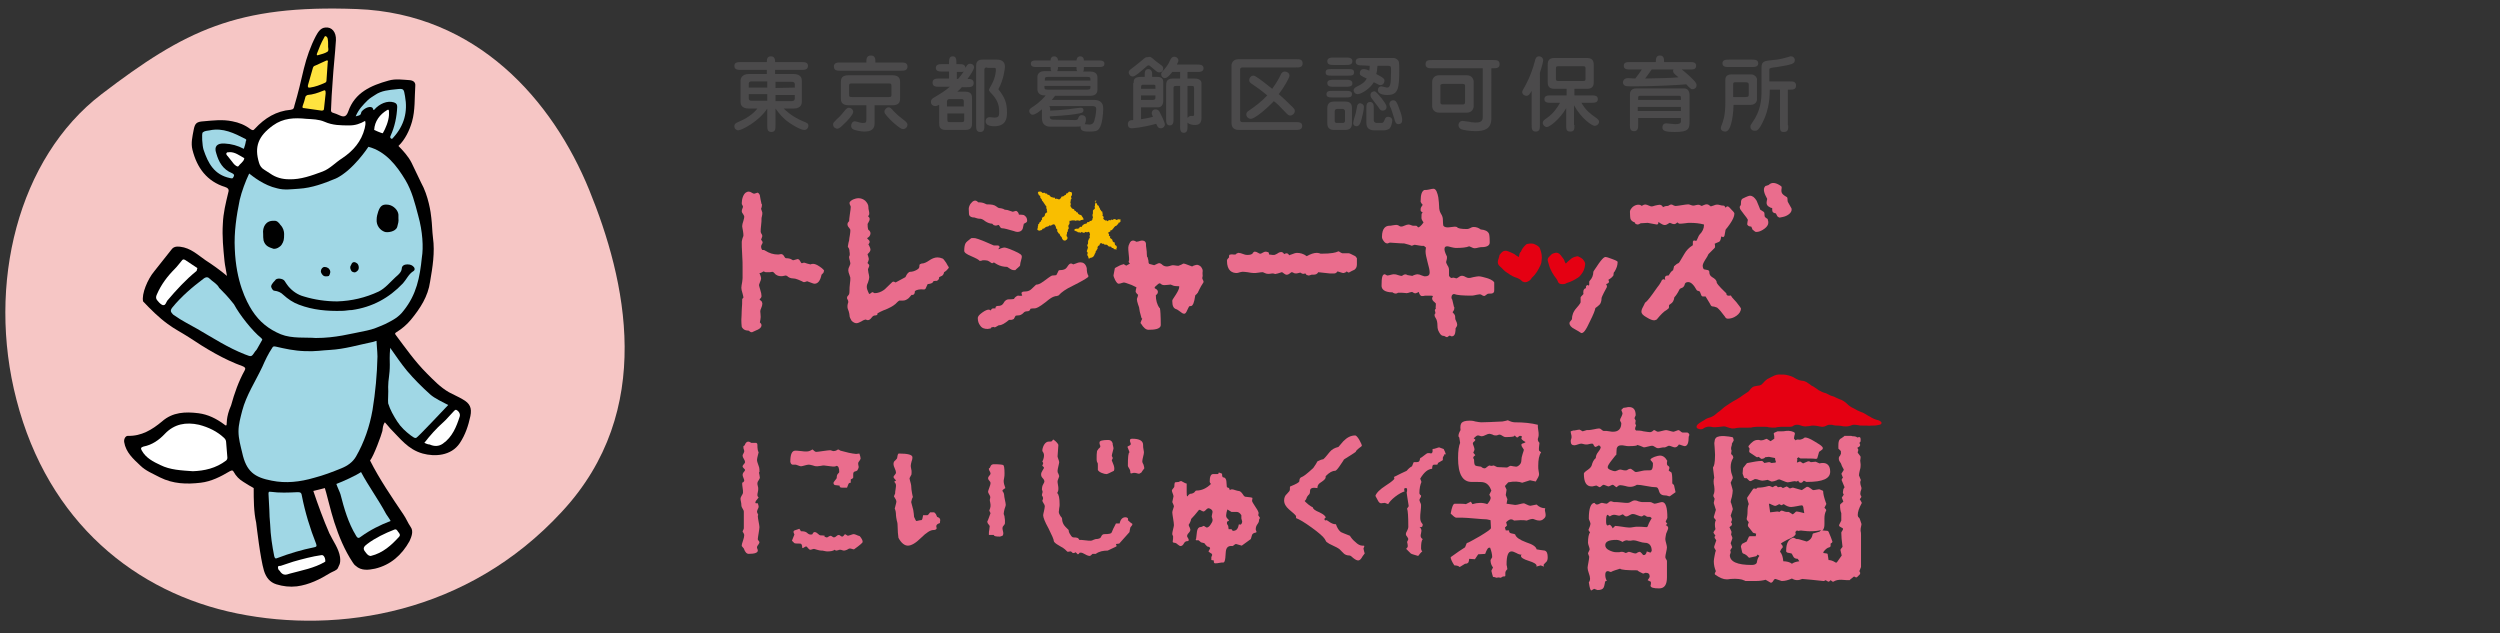 <?xml version="1.0" encoding="utf-8"?>
<!-- Generator: Adobe Illustrator 25.2.0, SVG Export Plug-In . SVG Version: 6.00 Build 0)  -->
<svg version="1.1" id="レイヤー_1" xmlns="http://www.w3.org/2000/svg" xmlns:xlink="http://www.w3.org/1999/xlink" x="0px"
	 y="0px" viewBox="0 0 608 154" width="608" height="154" style="enable-background:new 0 0 608 154;" xml:space="preserve">
<rect x="0" y="0" width="608" height="154" fill="#333333" stroke="none"/>
<style type="text/css">
	.st0{fill:#4B4A4B;}
	.st1{fill:#F6C6C5;}
	.st2{fill:#A0D7E5;}
	.st3{fill:#FFFFFF;}
	.st4{fill:#FFE33F;}
	.st5{fill:#EA6D8D;}
	.st6{fill:#F9BE00;}
	.st7{fill:#E50012;}
</style>
<g>
	<path class="st0" d="M188.6,30.5c0,0.8,0,1.6-1,1.6s-1-0.8-1-1.6v-4.1c-2,3.1-6.2,5.3-7.1,5.3c-0.3,0-0.9-0.3-0.9-1
		c0-0.6,0.4-0.8,1.1-1.1c1.7-0.7,3.4-1.8,4.5-3.2h-2.1c-1.9,0-2-1.2-2-1.6v-5.2c0-0.2,0.1-1.6,2-1.6h4.4v-1h-6.3c-0.7,0-1.6,0-1.6-1
		c0-0.9,0.9-0.9,1.6-0.9h6.3c0-0.6,0-1.4,1-1.4s1,1,1,1.2v0.2h6.4c0.7,0,1.6,0,1.6,0.9c0,1-0.9,1-1.6,1h-6.4v1h4.5
		c1.9,0,2,1.2,2,1.6v5.2c0,0.2,0,1.6-2,1.6h-2.4c0.6,0.6,2.1,2,4.7,3.1c1,0.4,1.3,0.5,1.3,1.1c0,0.4-0.3,1-1,1
		c-1.1,0-3.6-1.7-3.7-1.8c-1.5-1-2.4-2.2-3.3-3.4V30.5z M186.6,21.3v-1.5h-3.8c-0.7,0-0.7,0.4-0.7,0.7v0.8H186.6z M182.1,23v0.8
		c0,0.3,0,0.7,0.7,0.7h3.8v-1.6h-4.5V23z M193.3,21.3v-0.7c0-0.3,0-0.7-0.8-0.7h-3.9v1.5L193.3,21.3L193.3,21.3z M188.6,23v1.6h3.9
		c0.7,0,0.8-0.4,0.8-0.7v-0.8h-4.7V23z"/>
	<path class="st0" d="M203.5,29c1-0.9,1.3-1.3,2.2-2.4c0.1-0.1,0.4-0.4,0.7-0.4c0.6,0,1.1,0.5,1.1,1c0,0.7-1.6,2.4-2.3,3
		c-0.6,0.6-1.1,1.1-1.6,1.1c-0.2,0-1-0.2-1-1.1C202.6,29.9,202.9,29.6,203.5,29z M219.1,15.2c0.7,0,1.6,0,1.6,1s-0.9,1-1.6,1h-14.7
		c-0.7,0-1.6,0-1.6-1s0.9-1,1.6-1h6.3c0-0.8,0-1.7,1.1-1.7s1.1,0.9,1.1,1.7H219.1z M212.7,29.8c0,0.8,0,2.2-2.5,2.2
		c-0.8,0-2.2-0.3-2.6-0.5c-0.5-0.2-0.6-0.6-0.6-0.9c0-0.5,0.3-1.1,0.9-1.1c0.1,0,1,0.2,1.2,0.3c0.4,0.1,0.6,0.1,0.9,0.1
		c0.6,0,0.7-0.2,0.7-0.8v-3.5h-4.3c-1.8,0-1.9-1-1.9-1.7V20c0-1,0.3-1.7,1.9-1.7H217c1.8,0,1.9,1,1.9,1.7v3.9c0,1-0.3,1.7-1.9,1.7
		h-4.3V29.8z M207.1,20.3c-0.6,0-0.6,0.2-0.6,0.7v1.9c0,0.5,0,0.7,0.6,0.7h9.1c0.6,0,0.6-0.2,0.6-0.7V21c0-0.5,0-0.7-0.6-0.7H207.1z
		 M216.1,26.1c0.4,0,0.6,0.2,1.3,1c0.9,0.9,1,1,2.8,2.4c0.2,0.2,0.5,0.5,0.5,0.8c0,0.5-0.4,1.1-1.1,1.1c-0.6,0-2.2-1.4-3.2-2.4
		c-1.3-1.4-1.3-1.5-1.3-1.9S215.6,26.1,216.1,26.1z"/>
	<path class="st0" d="M234,21.1c-0.5,0.6-0.6,0.7-1.2,1.2h2c1.6,0,1.6,1,1.6,1.8v5.7c0,0.8,0,1.8-1.6,1.8H230c-1.6,0-1.6-1-1.6-1.8
		v-4.3c-0.4,0.2-0.7,0.3-1,0.3c-0.4,0-1-0.3-1-1c0-0.6,0.4-0.9,0.8-1.1c1.8-1.1,2.4-1.4,3.8-2.6h-2.6c-0.7,0-1.6,0-1.6-1
		s0.9-1,1.6-1h2.4v-1.7h-1.6c-0.7,0-1.6,0-1.6-0.9s0.9-0.9,1.6-0.9h1.6c0-1.1,0-1.9,0.9-1.9s0.9,0.8,0.9,1.9h0.6
		c0.8,0,1.5,0,1.6,0.9c0.4-0.7,0.6-1,1.1-1c0.7,0,1,0.5,1,0.8c0,0.6-0.8,1.8-1.6,2.9c0.6,0,1.5,0,1.5,1s-0.9,1-1.6,1H234V21.1z
		 M234.4,25.9v-1.1c0-0.3,0-0.7-0.5-0.7h-3c-0.6,0-0.6,0.5-0.6,0.7v1.1H234.4z M230.4,27.7v1.4c0,0.6,0.2,0.6,0.8,0.6h2.7
		c0.5,0,0.6-0.1,0.6-0.7v-1.4h-4.1V27.7z M233,19.2c0.8-0.9,1.2-1.6,1.4-1.8c-0.2,0.1-0.5,0.1-1.1,0.1h-0.6v1.7
		C232.7,19.2,233,19.2,233,19.2z M240.1,16.4c-0.7,0-0.7,0.3-0.7,0.7v13.4c0,0.8,0,1.6-1,1.6s-1-0.8-1-1.6V15.9
		c0-1.4,1.2-1.4,1.5-1.4h3.6c1.4,0,1.9,0.8,1.9,1.7c0,0.4-0.3,3.2-1.6,5.5c1.5,1.9,2.1,3.2,2.1,5.7c0,1.6-0.4,3.3-3.1,3.3
		c-0.4,0-2.1,0-2.1-1.2c0-0.6,0.4-1,1-1c0.2,0,1,0.1,1.2,0.1c1.1,0,1.1-0.6,1.1-1.5c0-1.8-0.6-3.1-2.2-4.7c-0.2-0.3-0.3-0.4-0.3-0.5
		c0-0.2,0.6-1.2,0.7-1.4c1-1.9,1-3.4,1-3.5c0-0.5-0.1-0.5-0.6-0.5h-1.5V16.4z"/>
	<path class="st0" d="M253.5,26.5c-0.7,0.6-1.7,1.4-2.4,1.4c-0.4,0-0.8-0.5-0.8-0.9s0.2-0.6,1-1.1c1.8-1.2,2.7-2.3,3-2.7H254
		c-1.5,0-1.7-1.1-1.7-1.4v-3.1c0-0.7,0.5-1.4,1.7-1.4h1.7c-0.2-0.3-0.2-0.5-0.2-1h-3.2c-0.8,0-1.6,0-1.6-0.8s0.7-0.8,1.6-0.8h3.2
		c0-0.8,0.5-1,0.9-1s0.9,0.3,0.9,1h4.5c0.1-0.8,0.5-1,0.9-1s0.9,0.2,0.9,1h3.4c0.8,0,1.6,0,1.6,0.8s-0.7,0.8-1.6,0.8h-3.4v0.3
		c0,0.3,0,0.6-0.2,0.8h1.8c1.6,0,1.7,1.1,1.7,1.4v3.1c0,0.3-0.1,1.4-1.7,1.4h-8.6c-0.2,0.2-0.5,0.7-0.8,1H266c2.3,0,2.3,1.5,2.3,2.2
		c0,1-0.2,3.8-1,4.8c-0.4,0.6-1.1,0.7-2.4,0.7c-0.8,0-2.1,0-2.1-1c0-0.1,0-0.2,0-0.3c-0.3,0.1-0.8,0.1-1,0.1h-6.5
		c-0.6,0-1.9-0.3-1.9-2v-2.3H253.5z M254.9,18.7c-0.8,0-0.8,0.2-0.8,0.9h11.1c0-0.7,0-0.9-0.8-0.9H254.9z M264.4,21.8
		c0.8,0,0.8-0.2,0.8-0.9H254c0,0.7,0,0.9,0.8,0.9H264.4z M261.4,29.2c0.5,0,0.7-0.1,0.8-0.4c0.1-0.3,0.3-0.8,0.9-0.8
		c0.5,0,1,0.3,1,1c0,0.4-0.1,0.9-0.3,1.2c0.3,0,1,0.1,1.1,0.1c0.7,0,1-0.3,1.2-0.8c0.1-0.3,0.5-1.8,0.5-2.9c0-0.4,0-0.8-1-0.8h-10.4
		c0.1,0.2,0.2,0.4,0.2,0.6v0.5c1.6-0.1,2.4-0.1,4.2-0.3c0.5-0.1,2.9-0.4,3.2-0.4c0.5,0,0.7,0.2,0.7,0.6c0,0.6-0.4,0.7-1.7,0.9
		c-0.4,0.1-2.5,0.4-6.5,0.6c0,0.3,0,0.8,0.9,0.8L261.4,29.2L261.4,29.2z M257.3,16.2v0.3c0,0.4-0.1,0.6-0.2,0.8h4.9
		c-0.2-0.2-0.2-0.5-0.2-1h-4.5V16.2z"/>
	<path class="st0" d="M275.7,20.2c0-0.8,0.1-1.5,1.8-1.5h0.9v-0.8c0-1,0.6-1.1,0.9-1.1c0.4,0,0.9,0.3,0.9,1.1v0.8h1.1
		c0.5,0,1.6,0,1.6,1.2v4.7c0,0.2-0.1,1.5-1.2,1.5h-4.2V29c1.2-0.2,2.3-0.4,2.9-0.6c-0.2-0.5-0.3-0.6-0.3-0.9c0-0.4,0.3-0.9,0.9-0.9
		c0.7,0,1,0.5,1.1,0.8c0.3,0.6,1.2,2.3,1.2,2.9c0,0.4-0.4,0.9-1,0.9c-0.7,0-0.9-0.6-1.1-1.1c-3.6,1-5.9,1.1-5.9,1.1
		c-0.4,0-1-0.1-1-1s0.7-1,1.3-1v-9H275.7z M281,14.8c0.2,0.2,1.4,1,1.6,1.2c0.1,0.1,0.3,0.3,0.3,0.6c0,0.6-0.3,1-1,1
		c-0.4,0-0.5-0.1-1.9-1.3c-0.4-0.3-0.4-0.4-0.7-0.4c-0.1,0-0.2,0-0.4,0.2c-1.5,1.3-2.8,2.5-3.4,2.5c-0.8,0-1-0.8-1-1
		c0-0.4,0.3-0.6,0.8-1c0.6-0.4,1.6-1.3,2.4-1.9c0.8-0.7,0.9-0.8,1.4-0.8C279.8,13.7,280,13.9,281,14.8z M281,21.6v-0.5
		c0-0.4,0-0.5-0.6-0.5h-2.2c-0.5,0-0.7,0-0.7,0.7v0.3H281z M277.5,23.2v1.1h2.8c0.6,0,0.7-0.2,0.7-0.6v-0.5H277.5z M285.1,17.5
		c-0.1,0.1-1.1,1.5-1.8,1.5c-0.5,0-0.9-0.4-0.9-0.9c0-0.3,0.1-0.5,0.2-0.6c0.8-0.9,1.5-1.7,1.9-2.7c0.3-0.6,0.5-1,1.1-1s1,0.5,1,0.9
		c0,0.2-0.2,0.6-0.4,1h4.9c0.7,0,1.6,0,1.6,0.9c0,0.9-0.9,0.9-1.6,0.9h-2.3v1.6h1.7c1.7,0,1.7,1,1.7,1.1v8.4c0,0.5,0,1.8-1.5,1.8
		c-0.6,0-1.5-0.1-1.9-0.6v0.9c0,0.7,0,1.6-0.9,1.6s-0.9-0.9-0.9-1.6v-9.8h-0.8c-0.7,0-0.8,0.1-0.8,0.5v7.5c0,0.7,0,1.6-0.9,1.6
		s-0.9-0.9-0.9-1.6v-8c0-0.7,0-1.8,1.6-1.8h1.8v-1.6H285.1z M288.9,28.6c0.2-0.3,0.6-0.4,0.6-0.4c0.1,0,0.5,0,0.5,0
		c0.4,0,0.4-0.1,0.4-0.5v-6.1c0-0.6,0-0.7-0.7-0.7h-0.9v7.7H288.9z"/>
	<path class="st0" d="M302.2,16.4c-0.3,0-0.6,0.1-0.6,0.5v12.3c0,0.3,0.2,0.5,0.5,0.5h13c0.7,0,1.6,0,1.6,0.9c0,1-0.9,1-1.6,1h-13.7
		c-0.5,0-1.9,0-1.9-1.7v-14c0,0,0-1.5,1.7-1.5h14c0.8,0,1.6,0,1.6,1s-0.8,1-1.6,1H302.2z M304.2,28.9c-0.6,0-1.1-0.5-1.1-1.1
		c0-0.4,0.3-0.7,0.5-0.8c1.7-1.2,3-2.1,4.6-3.8c-1.7-1.4-2.3-1.8-3.9-2.9c-0.1-0.1-0.5-0.3-0.5-0.8s0.4-1.1,1-1.1
		c0.3,0,0.5,0.1,0.9,0.4c0.8,0.5,2.2,1.6,3.7,2.8c1-1.4,1.6-2.4,2.2-3.7c0.1-0.1,0.3-0.5,0.9-0.5c0.4,0,1.1,0.3,1.1,1
		c0,0.5-1.3,2.8-2.6,4.5c1.5,1.3,2.9,2.7,3.4,3.2c0.3,0.3,0.5,0.5,0.5,0.9c0,0.6-0.6,1.1-1.1,1.1c-0.4,0-0.6-0.2-1.1-0.7
		c-1.5-1.6-2-2.1-2.9-2.8C307.8,26.7,305.1,28.9,304.2,28.9z"/>
	<path class="st0" d="M327.7,16.8c1,0,1.6,0,1.6,0.8s-0.6,0.8-1.6,0.8H324c-1,0-1.6,0-1.6-0.8s0.6-0.8,1.6-0.8H327.7z M327.2,22.1
		c0.9,0,1.6,0,1.6,0.8s-0.7,0.8-1.6,0.8h-3c-0.9,0-1.6,0-1.6-0.8s0.7-0.8,1.6-0.8H327.2z M324.4,31.6c-1.2,0-1.6-0.7-1.6-1.6v-3.7
		c0-0.9,0.4-1.6,1.6-1.6h2.8c1.2,0,1.6,0.6,1.6,1.6V30c0,0.9-0.4,1.6-1.6,1.6H324.4z M324.4,15.8c-0.7,0-1.6,0-1.6-0.9
		s0.9-0.9,1.6-0.9h2.9c0.7,0,1.6,0,1.6,0.9s-0.9,0.9-1.6,0.9H324.4z M327.3,19.4c0.7,0,1.6,0,1.6,0.9c0,0.8-0.9,0.8-1.6,0.8h-2.9
		c-0.7,0-1.6,0-1.6-0.9c0-0.8,0.9-0.8,1.6-0.8H327.3z M326.6,29.9c0.3,0,0.5-0.2,0.5-0.5v-2.3c0-0.5-0.4-0.6-0.5-0.6h-1.5
		c-0.3,0-0.5,0.3-0.5,0.6v2.3c0,0.5,0.4,0.5,0.5,0.5H326.6z M331.7,26c0,0.7-0.3,2-0.6,3.1c-0.3,1.2-0.7,1.6-1.2,1.6
		c-0.2,0-0.8-0.1-0.8-0.8c0-0.4,0.5-2,0.6-2.3s0.3-1.7,0.4-2c0.2-0.4,0.5-0.5,0.7-0.5C331.2,25.2,331.7,25.4,331.7,26z M331.3,15.9
		c-0.7,0-1.6,0-1.6-0.9s0.9-0.9,1.6-0.9h7.5c0.2,0,0.8,0,1.3,0.7c0.1,0.2,0.2,0.3,0.2,2c0,4.7-0.2,6.3-2.9,6.3c-0.3,0-2.3,0-2.3-1.2
		c0-0.5,0.3-0.9,0.9-0.9c0.2,0,1.2,0.3,1.3,0.3c0.8,0,1-0.7,1-4c0-1.1,0-1.3-0.7-1.3H335c-0.1,0.9-0.1,1.4-0.3,2c2,1,2,1.3,2,1.6
		c0,0.5-0.3,1.1-1,1.1c-0.2,0-0.4-0.1-0.6-0.2c-0.3-0.1-0.3-0.2-1-0.5c-0.9,1.6-3.1,2.9-3.9,2.9c-0.6,0-1-0.5-1-0.9
		c0-0.5,0.4-0.7,0.7-0.9c1.3-0.6,2-1.1,2.5-2c-1.5-0.7-1.7-0.8-1.7-1.3s0.3-1,0.9-1c0.5,0,1.1,0.2,1.4,0.4c0.1-0.4,0.1-0.8,0.1-1.2
		L331.3,15.9L331.3,15.9z M334.3,31.7c-1.1,0-2-0.4-2-1.8v-3.5c0-0.7,0-1.6,0.9-1.6s0.9,0.9,0.9,1.6v2.8c0,0.1,0,0.7,0.8,0.7h1.1
		c0.4,0,0.5-0.2,0.8-0.9c0.1-0.3,0.3-0.6,0.8-0.6c0,0,1,0,1,0.9c0,0.4-0.2,1.4-0.6,1.9c-0.3,0.3-1,0.5-1.4,0.5H334.3z M336,23.9
		c0.5,0.7,1.2,1.5,1.2,2.1s-0.4,0.9-0.9,0.9s-0.6-0.1-1.2-1c-0.4-0.6-1.2-1.5-1.6-2.1c-0.1-0.1-0.2-0.4-0.2-0.7c0-0.6,0.5-0.9,1-0.9
		C334.7,22.3,335.4,23.2,336,23.9z M340.1,30.2c-0.6,0-0.8-0.5-1-1.3c-0.1-0.4-0.6-1.9-0.8-2.5c-0.1-0.1-0.4-0.8-0.4-1.1
		c0-0.4,0.3-0.9,0.9-0.9s0.9,0.2,1.7,2.6c0.2,0.4,0.6,1.9,0.5,2.3C341,29.9,340.6,30.2,340.1,30.2z"/>
	<path class="st0" d="M362.7,28.8c0,2.5-1.6,3.1-3.9,3.1c-1.3,0-3.1-0.3-3.5-0.5c-0.1-0.1-0.6-0.3-0.6-1c0-0.5,0.4-1,1-1
		c0.1,0,1.3,0.2,1.5,0.2c0.4,0.1,1,0.2,1.6,0.2s1.8,0,1.8-1.2v-12h-12.3c-0.8,0-1.6,0-1.6-1s0.8-1,1.6-1h14.8c0.8,0,1.6,0,1.6,1
		s-0.8,1-1.6,1h-0.4V28.8z M358.4,25.8c0,0.6-0.4,1.6-1.7,1.6H350c-1.3,0-1.7-1-1.7-1.6v-5.9c0-0.6,0.4-1.6,1.7-1.6h6.7
		c1.3,0,1.7,1,1.7,1.6L358.4,25.8L358.4,25.8z M350.3,24.8c0,0.4,0.1,0.6,0.5,0.6h5c0.4,0,0.5-0.2,0.5-0.6v-4c0-0.4-0.5-0.4-0.7-0.4
		H351c-0.1,0-0.7,0-0.7,0.4V24.8z"/>
	<path class="st0" d="M374.5,30.4c0,0.8,0,1.6-1,1.6s-1-0.8-1-1.6v-8.3c-0.4,0.7-0.7,1.2-1.3,1.2c-0.5,0-1-0.4-1-0.9
		c0-0.3,0.1-0.4,0.6-1.3c0.2-0.4,1.5-2.5,2.5-6.3c0.1-0.5,0.3-1.1,1-1.1c0.6,0,1,0.5,1,0.9s-0.3,1.6-0.8,3.1L374.5,30.4L374.5,30.4z
		 M382.9,30.4c0,1,0,1.6-1,1.6s-1-0.6-1-1.6v-4.1c-1.6,2.8-4.1,4.6-4.7,4.6c-0.5,0-1-0.5-1-1s0.3-0.7,1-1.2c1.6-1.1,2.6-2.6,3.2-3.7
		h-2.2c-0.7,0-1.6,0-1.6-0.9s0.9-0.9,1.6-0.9h3.8v-1.6h-3c-1.6,0-1.6-1.1-1.6-1.8v-3.9c0-0.7,0-1.8,1.6-1.8h8c1.6,0,1.6,1.2,1.6,1.8
		v3.9c0,0.7,0,1.8-1.6,1.8h-3.1v1.6h4.1c0.7,0,1.6,0,1.6,0.9S387.7,25,387,25h-2.4c1.1,1.9,2.2,2.7,3.5,3.6c0.4,0.3,0.8,0.6,0.8,1
		c0,0.5-0.5,1-1.1,1s-3.2-1.7-5-5v4.8H382.9z M378.9,16.1c-0.5,0-0.5,0.3-0.5,0.6v2.4c0,0.3,0,0.6,0.5,0.6h6.2
		c0.5,0,0.5-0.3,0.5-0.6v-2.4c0-0.3,0-0.6-0.5-0.6H378.9z"/>
	<path class="st0" d="M411,15.1c0.7,0,1.5,0,1.5,0.9s-0.8,0.9-1.5,0.9h-2c0.3,0.2,1.5,1.2,2.3,2c0.7,0.7,1.3,1.2,1.3,1.8
		c0,0.9-0.8,1-1,1c-0.3,0-0.4-0.1-0.6-0.3c-0.2-0.1-0.8-0.8-0.9-0.9c-1.8,0.2-8.4,0.5-12.3,0.5c-2.3,0-2.5,0-2.8-0.3
		c-0.2-0.2-0.3-0.4-0.3-0.7c0-0.1,0.1-1,1.2-1c0.3,0,1.5,0.1,1.8,0.1c0.6-0.8,1-1.3,1.6-2.2h-2.8c-0.7,0-1.6,0-1.6-0.9
		s0.8-0.9,1.6-0.9h6.2c0-0.7,0-1.6,1-1.6s1,0.9,1,1.6H411z M398.4,28.7v1.7c0,0.6,0,1.5-1,1.5s-1-0.8-1-1.6v-7.4
		c0-0.1,0-1.4,1.5-1.4h11.7c1,0,1.3,0.9,1.3,1.6v6.4c0,1.8-0.2,2.6-3.5,2.6c-2.5,0-3.1-0.3-3.1-1.1c0-0.1,0-1,0.9-1
		c0.4,0,1.9,0.2,2.2,0.2c1,0,1.4-0.2,1.4-0.7v-0.8C408.8,28.7,398.4,28.7,398.4,28.7z M408.8,24.3v-0.5c0-0.5-0.2-0.5-0.5-0.5h-9.4
		c-0.4,0-0.5,0.1-0.5,0.5v0.5H408.8z M408.8,27v-1h-10.5v1H408.8z M401.7,16.9c-0.7,1-1.3,1.8-1.6,2.2c3.6-0.1,6.3-0.1,8.1-0.3
		c-1.2-1-1.3-1.1-1.3-1.6c0-0.1,0-0.2,0.1-0.3C407,16.9,401.7,16.9,401.7,16.9z"/>
	<path class="st0" d="M419.6,19.4c0-1.3,1.2-1.3,1.5-1.3h4.8c0.8,0,1.4,0.7,1.4,1.2v4.8c0,1.1-1,1.4-1.5,1.4h-4.2c0,1-0.3,6.5-2,6.5
		c-0.1,0-1.1,0-1.1-0.9c0-0.3,0.6-1.6,0.6-1.9c0.4-1.1,0.5-2.9,0.5-4.1L419.6,19.4L419.6,19.4z M426,14.5c0.7,0,1.6,0,1.6,0.9
		s-0.9,0.9-1.6,0.9h-5.5c-0.7,0-1.6,0-1.6-0.9s0.9-0.9,1.6-0.9H426z M421.5,23.6h2.9c0.9,0,0.9-0.2,0.9-0.8v-2.1
		c0-0.5-0.1-0.7-0.9-0.7h-2.3c-0.5,0-0.6,0.1-0.6,0.6V23.6z M434.9,30.5c0,0.9,0,1.6-1.1,1.6c-0.9,0-0.9-0.5-0.9-1.6v-8.7h-2.5
		c0,1.2,0,4.6-1.7,7.9c-1,2.1-1.5,2.1-1.9,2.1c-1.1,0-1.1-0.9-1.1-1c0-0.3,0.1-0.5,0.4-0.9c2.1-2.9,2.3-5.6,2.3-7.7v-5.8
		c0-1.5,0.7-1.6,2.8-1.8c1.4-0.1,2.6-0.4,3.9-0.8c0.2-0.1,0.3-0.1,0.5-0.1c0.5,0,0.9,0.4,0.9,0.9c0,0.9-0.6,1.1-4.3,1.7
		c-0.2,0-1.6,0.2-1.7,0.3c-0.2,0.1-0.2,0.2-0.2,0.3v2.9h5c0.7,0,1.5,0,1.5,1s-0.8,1-1.5,1h-0.5v8.7H434.9z"/>
</g>
<g>
	<g>
		<path class="st1" d="M4,97.2c-7.3-28.1,0.4-58.8,20.7-74.3S57.6,1.1,86.8,2.2s47.6,22.2,56.5,44c8.9,21.8,16.3,53.6-6.7,78.3
			c-22.9,24.8-54.3,29.7-78.9,24.7S11.7,127.1,4,97.2z"/>
		<g>
			<g>
				<path d="M93.6,102.7c-0.5,0.7-0.5,1.4-0.6,2.1c-0.2,0.9-2.1,6.1-3,7.2c2.2,4.4,5.4,9.1,8.1,13.1c0.7,1,1.1,2.1,1.8,3.1
					c0.7,1,0.2,2.3-0.3,3.4c-1.9,3.4-4.6,5.8-8.4,6.7c-1.5,0.3-3.3,0.6-4.7-0.7c-0.3-0.2-0.5-0.5-0.7-0.8c-2-3-3.4-6.4-4.5-9.8
					c-0.8-2.4-2.1-7.9-2.3-8.3c-0.5,0.1-2.2,0.6-2.8,0.7c1.1,3.3,2.5,7.1,3.9,10.3c0.9,1.9,2.3,3.7,2.6,5.8c0.2,1.7-0.3,2-0.5,2.6
					s-1.3,0.9-1.8,1.2c-2.6,1.6-5.2,2.9-8.2,3.3c-1.7,0.2-3.4,0-5-0.5s-2.5-1.7-3-3.3c-0.9-3-1.8-10.9-1.9-11.7
					c-0.6-2.6-0.6-5.7-0.6-8.4c-0.4-0.2-1.9-1.1-2.5-1.5c-1-0.6-1.8-1.4-2.4-2.5c-0.3-0.5-0.6-0.2-0.9-0.1c-2.2,1.3-4.5,2.5-7.1,2.8
					c-3.4,0.4-6.7,0.3-9.9-1.3c-1.7-0.9-3.5-1.6-4.8-2.9c-1.7-1.6-3.5-3.2-3.9-5.7c-0.1-0.7,0.3-1.5,0.9-1.5
					c3.3,0.1,5.9-1.5,8.3-3.5c2.6-2.3,5.7-2.4,8.9-2c2.3,0.3,4.3,1.3,6.2,2.7c0.2,0.1,0.3,0.4,0.6,0.2c0.1-0.1-0.2-1.9,1.1-4.8
					c0.8-2.9,1.8-5.8,3.3-8.5c0.3-0.5,0.1-0.8-0.4-1c-4.7-1.7-9-4.3-13.2-7.1c-1.7-1.1-3.5-2-5.1-3.2c-2.2-1.6-4.1-3.5-6-5.5
					c-0.4-1.8,1.1-5.4,2.7-7.3c1.4-1.8,2.8-3.5,4.2-5.3c0.5-0.7,1.2-0.8,2.1-0.7c2.6,0.3,4.3,2,6.2,3.3c1.7,1.1,3.4,2.3,5.2,3.8
					c-0.2-1.4-0.5-2.5-0.6-3.6c-0.3-3-0.6-6-0.4-9.1c0.1-2.6,0.7-5,1.3-7.5c0.2-0.6,0.2-1.1-0.7-1.4c-4.5-1.4-6.9-4.7-8-9.1
					c-0.4-1.6,0-3.2,0.3-4.8c0.3-1.6,0.7-2,2.4-2.1c2.3-0.2,4.6-0.5,7,0c1.6,0.3,3.1,0.9,4.4,1.9c0.5,0.3,0.7,0.4,1.1-0.1
					c2.4-2.6,5.2-4.3,8.7-4.6c0.7-0.1,0.8-0.4,0.9-1c0.9-3,1.6-6,2.3-9c0.7-2.8,1.6-5.4,2.9-7.9c0.5-0.9,1.1-2,2.3-2.1
					c1.6-0.2,2.7,1.1,2.6,3.1c-0.2,3.3-0.6,6.7-0.8,10c-0.2,2.3-0.3,4.7-0.4,7c0,0.3,0.1,0.5,0.4,0.6c0.6,0.2,1.2,0.4,1.8,0.7
					c1.1,0.5,1.6,0.1,2-1c1.6-4.6,5.5-6.3,9.8-7.5c1.7-0.5,3.5-0.2,5.2-0.1c0.8,0.1,1.4,0.5,1.3,1.4c-0.2,2.9,0,5.9-0.8,8.7
					c-0.6,2.1-1.7,4.4-3.3,5.9c1,1,2.4,2.5,3.2,4.1c0.7,1.4,1.6,3.4,2.3,4.8c1.8,3.2,2.4,7.4,2.5,8.6c0.2,1.6,0.2,3.2,0.4,4.8
					c0.5,3.6-0.1,7.2-0.7,10.7c-0.5,3.6-2.4,6.5-4.7,9.3c-1,1.2-2.2,2.2-3.5,3c-0.3,0.2-0.4,0.3-0.2,0.6c2.4,3.2,4.7,6.5,7.6,9.4
					c1.7,1.7,3.3,3.4,5.4,4.6c1.1,0.6,2.3,1.1,3.3,1.7c1.8,1,2.3,2.1,1.9,4.1c-0.5,2.3-1.2,4.5-2.6,6.6c-2.1,3.1-6.1,3.3-9,2.5
					c-3.6-1-5.5-3.7-7.9-6.1C94.6,103.9,94.1,103.2,93.6,102.7z"/>
				<path class="st2" d="M91.8,86.7c-0.1,4.4-0.5,8.7-1.2,13c-0.7,4-2,7.8-4,11.3c-0.8,1.4-2.1,2.3-3.6,2.9
					c-2.2,0.9-4.3,1.7-6.6,2.3c-3.4,1-6.9,1.4-10.3,0.7c-4.2-0.8-6.2-2.2-7.2-6.8c-0.4-1.7-0.9-3.4-0.9-5.2c0-1.7,0.5-3.4,0.9-5
					c1-3.8,3.2-7.1,4.9-10.7c0.7-1.6,1.4-3.1,2.4-4.6c0.2-0.4,0.4-0.4,0.9-0.3c2.2,0.5,4.3,1,7.1,1.1c2.7,0.1,4-0.2,6.1-0.3
					c3.5-0.2,6.8-1.2,10.2-1.9c0.2,0,0.9-0.3,1.1-0.3C91.5,82.7,91.8,85.7,91.8,86.7z"/>
				<path class="st2" d="M101.7,52.4c-0.8-3-1.5-5.9-3.1-8.6c-2.1-3.5-4.8-7-9-8.1c0,0-3.7,5.7-7.9,7.7c-2.9,1.2-5.8,2.3-9,2.5
					c-1.8,0.1-3.5,0.4-5.3-0.1c-3.2-0.7-5.9-2.9-6.8-3.6c-0.9,1.9-1.8,4.3-2.3,6.4c-0.8,3.9-1.4,7.9-1.2,11.9c0.3,8,2.8,12.8,4.2,15
					c1.8,2.8,4.1,4.6,7,5.8c2.7,1.1,6.2,0.7,8.5,0.9c4.8,0,8.3-1,12.4-1.8c1.5-0.3,2.9-0.9,4.5-1.6c2-1,3.3-1.7,4.5-3.3
					c3.1-3.9,3.9-8,4.4-12.9C103,60.2,102.8,56.3,101.7,52.4z"/>
				<path class="st3" d="M88.8,29.4c0.2,0.7,0,1.2-0.1,1.8c-0.8,3.2-2.8,5.5-5.5,7.3c-1.6,1-2.9,2.5-4.7,3.2c-2.7,1-5.4,2-8.2,1.9
					c-1.6,0-3.2-0.4-4.6-1.4c-0.5-0.3-0.9-0.6-1.4-0.9c-0.7-0.4-1.1-1-1.3-1.7c-1.2-3.9-0.2-6.5,3.4-9.1c2.5-1.8,5.2-1.9,8.1-1.6
					c1.5,0.1,3,0.1,4.4,0.7c2,0.9,4,0.9,6.1,0.9C86.4,30.5,87.6,30.1,88.8,29.4z"/>
				<path class="st2" d="M63.8,82.6c-0.4,0.8-0.9,1.5-1.3,2.3c-0.1,0.2-0.3,0.4-0.4,0.5c-1,1.5-0.9,1.4-2.5,0.8
					c-4.1-1.6-7.8-4-11.6-6.2c-1.9-1.1-3.8-2-5.6-3.3c-0.1-0.1-0.2-0.1-0.3-0.2c-0.4-0.5-0.9-0.8-0.2-1.7c2.2-2.7,4.9-5,7.7-7.1
					c0.4-0.3,0.9-0.4,1.3,0c0.8,0.8,1.9,1.3,2.4,2.3c1.3,1.3,2,2,3.6,4c1.4,2.6,4.4,6.4,6.6,8.2C63.6,82.2,63.7,82.5,63.8,82.6z"/>
				<path class="st3" d="M46.9,114.6c-2.8-0.2-5.5-0.3-7.9-1.5c-1.7-0.8-3.5-1.7-4.5-3.5c-0.3-0.5-0.3-0.8,0.4-1
					c2.1-0.4,3.8-1.6,5.2-3.1c2.3-2.4,5.1-2.9,8.3-2.2c2.3,0.6,4.4,1.6,6.1,3.2c0.3,0.3,0.5,0.6,0.5,1.1c0.1,1.2,0.2,2.4,0.3,3.7
					c0,0.3-0.1,0.5-0.3,0.7C52.5,113.9,49.7,114.5,46.9,114.6z"/>
				<path class="st2" d="M94.9,84.6c1.4,2,2.7,3.9,4.1,5.6c1.7,2,3.6,3.9,5.6,5.7c1.1,1,3.1,1.9,4.4,2.6c-0.5,0.5-7.5,8-7.8,8
					c-0.4,0.1-0.7-0.2-1.3-0.6c-1.3-1-2.4-2-3.3-3.4s-1.7-2.8-2.2-4.4c-0.1-0.7,0.1-2.7,0-4c0-1.9,0.4-2.8,0.4-5.4
					C94.8,87.8,94.7,86.7,94.9,84.6z"/>
				<path class="st2" d="M65.7,127.5c-0.1-1.2-0.2-2.4-0.2-3.6c-0.1-1.3-0.1-2.5-0.2-3.8c0-0.3,0-0.6,0.5-0.5
					c2.2,0.3,4.3,0.2,6.5,0.1c0.6,0,1,0,1.1,0.8c0.8,4.1,2,8,3.5,11.8c0.2,0.6,0,0.7-0.5,0.8c-3,0.6-6,1.5-8.9,2.6
					c-0.5,0.2-0.6,0.2-0.8-0.4C66.2,132.8,65.8,130.2,65.7,127.5z"/>
				<path class="st2" d="M95,126.7c-2.6,1-5,2.2-7.2,3.8c-0.5,0.4-0.8,0.5-1.2-0.2c-1.9-3.1-2.9-6.6-3.8-10.1
					c-0.1-0.4-0.7-1.6-1-2.5c1.6-0.6,4.9-2.1,6-2.9c1.8,3.4,4.3,6.8,6.1,10.2C94.2,125.5,94.7,126.1,95,126.7z"/>
				<path class="st2" d="M59.3,36.2c-1.5-0.8-3-1.2-4.7-1.3c-1.8-0.1-2.6,0.7-2,2.4c0.6,2.1,1.6,3.9,3.8,4.8
					c0.4,0.2,0.7,0.4,0.4,0.9c-0.2,0.5-0.4,0.4-0.9,0.3c-3.8-0.8-5.3-3.6-6.4-6.9c-0.3-0.9-0.5-3.9-0.2-4.2c0.5-0.4,1.1-0.4,1.7-0.5
					c3.2-0.7,6,0.7,8.7,2.1c0.3,0.2,0.2,0.3,0.1,0.5C59.7,35,59.5,35.6,59.3,36.2z"/>
				<path class="st2" d="M86.5,28.3c0.7-1.7,1.8-2.8,2.9-3.9c0.5-0.5,1.2-0.9,1.8-1.3c1.6-1.1,3.4-1.2,5.2-1.4
					c1.8-0.2,1.8-0.1,2.1,1.7c0.7,3.8-0.2,7.1-2.8,10c-0.2,0.2-0.3,0.5-0.6,0.3c-0.3-0.2-0.2-0.5-0.1-0.7c1-2.2,1.5-4.6,1.6-7
					c0-0.6-0.2-0.9-0.8-1.1c-1.6-0.5-3.5,0.3-4.8,1.8c-0.4,0.2-0.1-0.4-0.6-0.6c-0.7-0.3-1.9,0.3-2.5,1.1C87.7,28,87.7,28,86.5,28.3
					z"/>
				<path class="st3" d="M47.8,65.9c-2.6,2.1-4.9,4.6-7.1,7.2c-0.3,0.4-0.4,1.1-0.9,1.1c-0.5,0.2-1.8-1.3-1.8-1.6
					c-0.1-0.3,0-0.7,0.2-1.1c1-2.3,2.5-4.3,4.3-6.1c0.6-0.6,1.1-1.3,1.7-2c0.2-0.3,0.4-0.4,0.8-0.2c1,0.7,2,1.3,3,2
					C47.9,65.4,47.9,65.8,47.8,65.9z"/>
				<path class="st3" d="M103.2,107.7c1.4-1.8,2.9-3.5,4.6-5c0.8-0.7,1.4-1.5,2.2-2.3c0.3-0.3,0.7-0.9,1-0.7c0.6,0.3,1,1,0.8,1.6
					c-0.8,2.5-1.8,5-4.1,6.6c-1,0.7-2.1,0.7-3.2,0.2C104.1,108.1,103.6,107.9,103.2,107.7z"/>
				<path class="st3" d="M90,135.2c-0.5-0.1-0.8-0.5-1.1-0.9c-0.8-0.9-0.4-1.4,0.4-2c2-1.5,4.3-2.6,6.6-3.5c0.5-0.2,0.7,0.2,0.9,0.5
					c0.2,0.3,0.7,0.7,0.3,1.2c-1.9,2.1-4,4-6.9,4.7C90.1,135.2,90,135.2,90,135.2z"/>
				<path class="st3" d="M79.1,136.6c-2.7,1.6-5.7,2.1-8.6,2.9c-0.9,0.3-1.7,0.6-2.5-0.7c-0.3-0.2-0.4-0.5-0.4-0.9
					c0.1-0.4,0.4-0.2,0.7-0.3c1-0.3,2-0.7,3-1c2.1-0.6,4.7-1.3,6.9-1.6C78.8,134.9,79.2,135.9,79.1,136.6z"/>
				<path class="st4" d="M75.4,21.3c-0.5,0.1-0.6-0.2-0.5-0.6c0.4-1.4,0.8-2.8,1.2-4.2c0.1-0.4,0.4-0.5,0.7-0.6
					c0.8-0.4,1.6-0.7,2.4-1.1c0.6-0.3,0.6,0.1,0.5,0.4c-0.1,1.5-0.2,2.9-0.3,4.4c0,0.2-0.1,0.4-0.3,0.5
					C77.8,20.7,76.7,21.1,75.4,21.3z"/>
				<path class="st4" d="M79.2,22.7c-0.1,1.2-0.3,2.5-0.4,3.7c0,0.4-0.2,0.5-0.6,0.5c-1.4-0.2-2.8-0.4-4.2-0.6
					c-0.4,0-0.5-0.1-0.4-0.5c0.3-0.8,0.5-1.5,0.7-2.3c0.1-0.2,0.3-0.3,0.5-0.4c1.3-0.1,2.5-0.5,3.7-1C79.1,21.8,79.2,22,79.2,22.7z"
					/>
				<path class="st3" d="M94.6,28c-0.1,1.5-0.8,3.2-1.5,4.4c-0.4,0-2.1-0.8-2.1-0.8c0.1-2.1,1.4-3.8,3.1-4.8
					c0.3-0.2,0.5-0.2,0.5,0.3C94.6,27.4,94.6,27.7,94.6,28z"/>
				<path class="st3" d="M55.9,37c1.3,0,2.3,0.8,3.4,1.4c0.1,0,0.1,0.1,0.1,0.2c-0.2,0.8-1,1.2-1.4,1.8c-0.2,0.3-0.8-0.2-1.1-0.5
					c-0.5-0.6-1-1.3-1.5-1.9c-0.2-0.2-0.5-0.5-0.3-0.8C55.3,36.9,55.6,37.1,55.9,37z"/>
				<path class="st4" d="M79.8,10.9c-0.1,0.6,0.3,1.4-0.2,1.7c-0.6,0.4-1.5,0.6-2.2,0.8C77,13.6,77,13.2,77.1,13
					c0.5-1.3,1-2.6,1.7-3.8C78.9,9,79,8.7,79.2,8.8c0.3,0.1,0.4,0.3,0.5,0.6C79.8,9.9,79.8,10.4,79.8,10.9z"/>
				<path d="M96.9,53.1c0.1,0.7-0.1,1.4-0.3,2.1c-0.4,1.2-2.4,1.4-3,1.2c-1.2-0.4-2.1-1.6-2-3c0-0.7,0.2-1.4,0.4-2
					c0.5-1.4,1.1-1.8,2.5-1.6c1.2,0.2,2.3,1.3,2.4,2.4C96.9,52.5,96.9,52.8,96.9,53.1z"/>
				<path d="M69.1,56.9c0,1.4-0.1,1.8-0.6,2.6c-0.4,0.6-1.3,1.1-2,1c-1.2-0.4-2-0.7-2.4-2C64,58,64,57.4,64,56.9
					c-0.2-1.6,0.6-3.3,2.6-3.2c0.7-0.1,1.2,0.4,1.6,1C68.9,55.4,69.1,56.3,69.1,56.9z"/>
				<path d="M83.2,75.6c-3.6,0.1-7.1-0.2-10.5-1.5c-1.4-0.5-2.7-1.4-3.8-2.4c-0.6-0.6-1.3-0.9-2.2-1c-0.3,0-0.6-0.5-0.7-0.8
					c-0.2-0.4,0.2-1,0.9-1.7c0.3-0.7,1.9-0.5,2.3,0.1c0.3,0.5,0.6,0.9,0.9,1.3c1,1.2,2.3,2.1,3.8,2.5c2.6,0.8,5.4,1.2,8.1,1.2
					c3.5-0.1,6.9-0.9,10.1-2.4c1.6-0.8,2.8-2.3,4.1-3.5c0.7-0.6,1.4-1.2,1.5-2c0-0.3,0.1-1.1,1.4-1.1c0.7,0,1.2,0.2,1.6,0.7
					c0.2,0.3,0.2,0.7-0.1,0.9c-1.2,0.7-1.7,2-2.6,3c-3.4,3.6-7.5,5.8-12.4,6.5C84.8,75.4,84,75.6,83.2,75.6z"/>
			</g>
			<path d="M85.7,66.1c-0.4-0.2-0.7-1.1-0.4-1.5c0.1-0.2,0.2-0.4,0.3-0.6c0.4-0.4,0.8-0.3,1.3,0.1c0.4,0.4,0.5,1.3,0.1,1.7
				C86.6,66.2,86.3,66.4,85.7,66.1z"/>
			<path d="M79.4,67.2c-0.7,0.1-1.1-0.4-1.3-0.9c-0.2-0.5,0.1-1.1,0.5-1.3c0.4-0.2,1.2,0,1.5,0.5c0.4,0.5,0.2,1.1-0.1,1.6
				C79.8,67.2,79.6,67.2,79.4,67.2z"/>
		</g>
	</g>
</g>
<g>
	<g>
		<g>
			<path class="st5" d="M199.3,64.8c-0.9-0.6-1.4-0.7-1.9-0.6c-0.2,0.1-0.3,0.1-0.3,0.1c-0.6-0.1-1.1-0.3-1.4-0.4
				c-0.1,0-0.2,0-0.3,0c-0.2,0.1-0.3,0.1-0.5,0.1l-0.5-0.8c-0.1-0.1-0.3-0.2-0.4-0.2c-1,0.3-1.2,0.3-1.1,0.3c0,0-0.1,0-0.4-0.2
				c-0.3-0.2-0.8-0.3-1.3-0.3c-0.1,0-0.2,0-0.4-0.3c-0.2-0.4-0.4-0.6-0.7-0.7c-0.1,0-0.1,0-0.2,0c-0.5,0.1-0.6,0.1-0.7,0.1
				c-1.1,0-2.1-0.3-3.2-1c-0.1,0-0.1-0.1-0.2-0.1h-0.4c-0.2-0.2-0.3-0.5-0.3-0.9c0-0.1,0.1-0.4,0.3-0.7c0.1-0.1,0.1-0.3,0-0.5
				l-0.3-0.4c0.2-0.6,0.3-0.8,0.3-0.9c0-0.2-0.1-0.4-0.3-0.7c-0.1-0.2-0.1-0.3-0.1-0.4c0-0.3,0-0.8,0.1-1.5s0.1-1.2,0.1-1.6
				c0-0.1,0-0.3,0.1-0.6c0.1-0.4,0.1-0.6,0.1-0.8v-0.1l-0.3-0.9c0,0,0-0.1,0.1-0.3c0.1-0.3,0.1-0.5,0.1-0.7l0,0c0-0.1,0-0.2-0.1-0.2
				c0-0.2-0.2-0.7-0.4-2.1c0-0.1,0-0.1-0.1-0.2l-0.2-0.3c-0.1-0.1-0.3-0.2-0.4-0.1c-0.5,0.2-0.7,0.2-0.7,0.2s-0.2,0-0.5-0.2
				s-0.6-0.3-0.8-0.3c-0.4,0-1,0.2-1.4,1.2c-0.2,0.5-0.3,1.1-0.3,1.6c0,0.2,0,0.3,0.2,0.6c0.1,0.2,0.1,0.3,0.1,0.3s0,0.1-0.1,0.3
				c-0.1,0.3-0.2,0.5-0.2,0.7c0,0.3,0.1,0.5,0.4,0.9c0.2,0.3,0.2,0.4,0.2,0.5s0,0.4-0.2,1s-0.3,1-0.3,1.3c0,0.2,0.1,0.6,0.2,1.2
				c0.1,0.5,0.1,0.9,0.1,1.1c0,0,0,0.2-0.2,0.6c-0.1,0.4-0.2,0.7-0.2,0.9c0,0.6,0,1.7,0.1,3.1c0.1,1.4,0.1,2.4,0.1,3.1v2.5
				c0,0.1,0,0.4-0.1,1.1c-0.1,0.6-0.2,1-0.2,1.4c0,0.3,0.1,0.8,0.3,1.4c0.2,0.7,0.2,0.9,0.2,1l-0.2,0.2c-0.1,0.1-0.1,0.2-0.1,0.3
				c0,0.6,0,1.4-0.1,2.4c0,1.2-0.1,2-0.1,2.4c0,1.3,0.1,1.6,0.1,1.8c0.2,0.4,0.6,0.9,1.6,0.9c0,0,0.1,0,0.2,0.1
				c0.2,0.2,0.4,0.3,0.6,0.3c0.1,0,0.1,0,0.1,0l1.1-0.5c0.3-0.1,1.2-0.5,1.2-1.2c0-0.3-0.2-0.5-0.4-0.7c0.1-0.5,0.2-0.9,0.2-1.3
				c0-0.7-0.1-1.1-0.1-1.3l0,0l0,0l0,0c0-0.1,0-0.4,0.2-0.8c0.2-0.5,0.3-0.8,0.3-1.1v-0.1l-0.1-0.4c0-0.1,0-0.1-0.1-0.1
				c-0.3-0.3-0.4-0.4-0.5-0.5c0,0,0.1,0,0.1-0.1c0.3-0.2,0.4-0.5,0.4-0.7c0-0.4-0.1-0.9-0.3-1.5c-0.2-0.7-0.3-1-0.3-1.1
				s0-0.3,0.2-0.7c0.2-0.4,0.3-0.8,0.3-1s-0.1-0.5-0.2-0.8c-0.1-0.3-0.2-0.4-0.2-0.5c0,0,0,0,0.1,0c0.2,0,0.4-0.1,0.9-0.4l0.5,0.2
				h0.1c0.2,0,0.5,0,0.9,0c0.3,0,0.5-0.1,0.6-0.1c0.3,0,0.5,0.3,0.7,0.5c0,0,0,0.1,0.1,0.1c0.6,0.5,1.4,0.6,2.5,0.3l0.3,0.1
				c0.4,0.4,0.9,0.6,1.4,0.6c0.4,0,0.8,0.1,1.3,0.3c0.7,0.3,1.2,0.5,1.3,0.6c0.1,0,0.2,0,0.3,0l0.6-0.2c1.5,0.6,1.7,0.6,1.8,0.6
				c0.8,0,1.4-0.7,1.7-2.2l0.4-0.4c0.1-0.1,0.1-0.1,0.1-0.2l0.1-0.3C200.5,65.8,200.2,65.4,199.3,64.8z"/>
			<path class="st5" d="M230.1,63.9c-0.6-0.9-0.7-0.9-0.7-0.9l-0.1-0.1c-0.5-0.2-0.9-0.3-1.3-0.3c-0.7,0-1.4,0.3-2.1,0.8
				c-0.6,0.4-1.2,0.7-1.8,0.7l-0.2,0.1c-0.2,0-0.3,0.2-0.3,0.4c0,0.3,0,0.7-0.6,1c-0.5,0.3-1.1,0.5-1.6,0.5c-0.4,0-0.8,0.4-1.2,1.3
				c-0.7,0.4-1.5,0.8-2.4,1.3l0,0c0,0-0.1-0.1-0.2-0.1c-0.1-0.1-0.2-0.1-0.3-0.1s-0.2,0-0.3,0.1c-1.1,1-1.7,1.7-2,1.9
				c-0.7,0.5-1.5,0.8-2.3,0.8l-0.4-0.2c-0.1-0.1-0.3,0-0.4,0.1c-0.2,0.2-0.4,0.3-0.5,0.3c0,0-0.1-0.1-0.3-0.6
				c-0.3-0.7-0.3-1-0.3-1.1c0-0.2,0-0.5,0.3-1.1c0.2-0.6,0.3-1,0.3-1.3s-0.1-0.6-0.2-1.1c-0.1-0.6-0.1-0.8-0.1-0.8s0-0.1,0.1-0.3
				c0.1-0.2,0.2-0.4,0.2-0.6s-0.1-0.3-0.3-0.5L211,64c0-0.1,0-0.2,0.1-0.3c0.1-0.3,0.2-0.5,0.2-0.7s-0.1-0.4-0.2-0.8
				c-0.1-0.2-0.1-0.3-0.1-0.4c0,0,0.1-0.1,0.2-0.2c0.3-0.3,0.5-0.6,0.5-0.9c0-0.2-0.1-0.5-0.3-0.9c-0.2-0.3-0.2-0.4-0.2-0.4
				s0,0,0.1-0.1c0.1-0.2,0.2-0.3,0.2-0.5c0-0.3-0.3-0.5-0.5-0.7l-0.1-0.1c0-0.1,0.1-0.2,0.3-0.3c0.4-0.3,0.5-0.7,0.5-1
				s-0.2-0.6-0.5-0.8c0,0-0.2-0.2-0.2-1.4c0,0,0-0.1,0.2-0.4c0.2-0.3,0.3-0.6,0.3-0.9c0-0.1-0.1-0.4-0.4-0.6l0,0
				c0.2-0.2,0.3-0.4,0.3-0.6c0-0.2,0-0.5-0.1-0.8s-0.1-0.6-0.1-0.8c0-0.6-0.3-1.1-0.8-1.6c-0.5-0.4-1-0.6-1.7-0.6
				c-0.3,0-0.7,0.1-1.2,0.3c-0.4,0.2-0.9,0.5-0.9,0.9c0,0.2,0.1,0.4,0.2,0.6c0.1,0.2,0.1,0.3,0.1,0.3c0,0.4-0.1,1-0.2,1.7
				c-0.1,0.8-0.2,1.4-0.2,1.8c0,0,0,0-0.1,0.1c-0.2,0.2-0.3,0.4-0.3,0.6c0,0.3,0.1,0.6,0.4,0.9c0.2,0.3,0.3,0.4,0.3,0.5
				c0,0.2,0,0.7-0.1,1.2c-0.1,0.6-0.2,1.1-0.2,1.4c-0.1,0.3-0.2,0.7-0.3,1.4c0,0.1,0,0.2,0.1,0.3s0.3,0.4,0.3,1
				c0.1,0.5,0.1,1-0.1,1.2c0,0.1,0,0.1,0,0.2c0,0.2,0.1,0.5,0.2,0.9c0.1,0.4,0.1,0.5,0.1,0.6c0,0,0,0.2-0.2,0.6s-0.3,0.7-0.3,1
				s0.1,0.7,0.3,1.2s0.2,0.7,0.2,0.7c0,0.3,0,0.8-0.1,1.4c-0.1,0.7-0.1,1.2-0.1,1.5c0,0.9-0.1,1.1-0.2,1.2c-0.3,0.3-0.4,0.5-0.4,0.7
				c0,0.1,0,0.1,0,0.2c0.3,0.5,0.3,0.7,0.3,0.8c0,0.1,0,0.2-0.1,0.4c-0.1,0.3-0.1,0.6-0.1,0.9c0,0.2,0.1,0.5,0.3,1
				c0.1,0.4,0.2,0.7,0.2,1c0,0.4,0.2,0.8,0.5,1.3c0.4,0.4,0.8,0.6,1.2,0.6c0.3,0,0.8-0.2,1.3-0.5c0.4-0.3,0.7-0.3,0.9-0.4
				c0.6,0.3,1,0.2,1.6-0.6c0.2-0.3,0.5-0.4,0.9-0.4c0.1,0,0.2-0.1,0.3-0.1c0.1-0.1,0.1-0.3,0.1-0.4c0.2-0.1,0.8-0.5,2.4-1.1
				c1.1-0.5,1.9-1,2.4-1.6c0.1-0.1,0.2-0.2,0.5-0.4c0.2,0,0.5,0,0.9,0c0.5,0,0.9-0.2,1.4-0.6c0.3-0.3,0.5-0.6,0.7-0.8
				c0.3,0.1,0.8,0,0.8-0.9c0.5-0.4,1.3-0.5,2.2-0.4c0.2,0,0.3-0.1,0.4-0.2l0.5-1.1c0.9-0.1,1.3-0.3,1.4-0.7c0,0,0.1-0.1,0.8-0.1
				c0.1,0,0.1,0,0.2-0.1c0.3-0.2,0.4-0.4,0.4-0.8c0.1,0,0.2-0.1,0.4-0.2c0.4-0.1,0.7-0.4,0.8-1c0.5-0.3,0.8-0.6,1.1-1
				c0-0.1,0.1-0.2,0-0.3C230.5,64.7,230.3,64.2,230.1,63.9L230.1,63.9z"/>
			<path class="st5" d="M264.3,65.2c-0.3-1.2-1-1.4-1.6-1.4c-0.1,0-0.4,0-1.1,0.3c-0.4,0.1-0.5,0.2-0.6,0.2
				c-0.6-0.4-0.9-0.3-1.6,0.8c-0.3,0.4-0.8,0.6-1.7,0.6c-0.1,0-0.3,0.1-0.3,0.2c-0.1,0.3-0.3,0.6-0.5,1c-0.1,0-0.3,0.1-0.9,0.1
				c-0.2,0-0.3,0-1.9,1.2c-1.3,1-1.8,1-1.9,1c-0.1,0-0.2,0-0.3,0.1c-1,1-1.3,1.2-1.3,1.2c-0.4,0.3-0.9,0.4-1.5,0.4
				c-0.3,0-0.5,0.1-0.6,0.2s-0.1,0.3,0,0.5c0,0.1,0.1,0.2,0.1,0.3c-0.1,0-0.4,0.1-0.9,0c-0.1,0-0.1,0-0.2,0
				c-0.4,0.2-0.7,0.4-0.9,0.8c0,0-0.3,0.1-1.3,0.1c-0.4,0-0.9,0.2-1.3,1c-0.1,0.1-0.3,0.6-1.3,0.6c-0.6,0-0.6,0.4-0.6,0.5V75
				c-0.1,0-0.3,0-0.5,0c-0.1,0-0.5,0-0.6,0.5c-0.4-0.2-0.5-0.2-0.5-0.2c-0.4,0-0.9,0.2-1.6,0.7c-0.7,0.5-1.1,0.9-1.1,1.4
				c0,0.7,0.2,1.3,0.6,1.8c0.4,0.6,1,0.8,1.8,0.8l0,0l0.6-0.1c0.1,0,0.2,0,0.2-0.2c0,0,0.1-0.1,0.6-0.2l0.2,0.1h0.1
				c0.1,0,0.2,0,1-0.5h0.1c0.6,0,1.3-0.4,2.4-1.3h0.5c0.2,0,0.4-0.1,0.6-0.2c0.1,0,0.1-0.1,0.1-0.1c0.3-0.6,0.4-0.7,0.4-0.7
				s0.2-0.1,0.7-0.1c0.4,0,0.8-0.2,1.2-0.6c0.2-0.3,0.6-0.4,1-0.4c0.2,0,0.6-0.1,0.7-0.6c0,0,0.2-0.1,1-0.1c0.4,0,1-0.2,2.8-1.6
				c1.5-1.3,2.2-1.4,2.6-1.4l0.3-0.1c0.1,0,0.2-0.1,0.2-0.1c0.6-0.7,1.7-1.5,3.4-2.3c2-1,3.2-1.7,3.7-2.1c0.1-0.1,0.1-0.2,0.1-0.3
				C264.4,66.6,264.3,66,264.3,65.2C264.3,65.4,264.3,65.4,264.3,65.2z"/>
			<path class="st5" d="M237,52.9c0,0,0,0,0.3,0.1s0.6,0.2,1.1,0.2c0.2,0,0.6,0.1,1.2,0.6c0.6,0.4,1.2,0.6,1.7,0.6
				c0.2,0.2,0.4,0.4,0.5,0.4h0.1c0.2,0.1,0.4,0.1,0.6,0c0.1,0,0.2-0.1,0.4-0.1l0.4,0.6c0.1,0.1,0.2,0.2,0.3,0.2c0.6,0,1.6,0.3,3,0.7
				c0.3,0.1,0.5,0.2,0.8,0.2c0.8,0,1.3-0.4,1.4-1.1c0.1-0.6,0.2-0.8,0.2-0.9c0.1,0,0.1,0,0.2-0.1c0.5-0.2,0.6-0.4,0.6-0.6
				c0-0.9-0.5-1.2-0.8-1.4c-0.1,0-0.2-0.1-1.2-0.1c-0.1-0.5-0.3-0.7-0.6-0.9c-0.1,0-0.2,0-0.2,0l-0.7,0.2c-0.1,0-0.2-0.1-0.6-0.2
				c-0.5-0.2-0.9-0.3-1.3-0.3c-0.1,0-0.2-0.1-0.4-0.2c-0.3-0.1-0.7-0.2-1-0.2c0,0-0.2,0-0.7-0.4s-1.2-0.5-2.3-0.5c0,0-0.1,0-0.5-0.2
				s-0.9-0.3-1.6-0.3c0,0,0,0-0.1-0.1c-0.6-0.6-1.2-0.3-1.8,0.5c-0.3,0.5-0.4,0.9-0.4,1.2c0,1.1,0.1,1.4,0.1,1.5
				C235.9,52.7,236.3,52.9,237,52.9z"/>
			<path class="st5" d="M238.7,63.4c0.2-0.1,0.3-0.1,0.3-0.1c0.1,0,0.3,0,0.6,0s0.5,0.1,0.6,0.1c0,0-0.1-0.1,0.4,0.2
				c0.5,0.4,0.6,0.4,0.7,0.4c0.1,0,0.2,0,0.3-0.1l0.1-0.1c0.2,0.1,0.4,0.3,0.8,0.5c0.7,0.4,1.6,0.6,2.4,0.6c0,0,0.1,0,0.5,0.3
				s0.8,0.5,1.2,0.5c0.1,0,0.1,0,0.2,0h0.1c0,0,0.1,0,0.1-0.1l1-0.9c0.1-0.1,0.1-0.2,0.1-0.3c0-0.3,0.1-0.6,0.2-1
				c0.2-0.6,0.2-0.9,0.2-1c0-0.4-0.3-0.7-1.9-1.4c-1.6-0.7-2.1-0.8-2.4-0.8c-0.2,0-0.4,0.1-0.8,0.2c-0.4,0.2-0.5,0.2-0.5,0.2h-0.1
				l0.1-0.2c0.1-0.1,0.2-0.2,0.2-0.3c0-0.2-0.2-0.4-0.4-0.4h-1c-3.8-1.7-4.5-1.8-4.8-1.8h-0.5c-0.1,0-0.2,0-0.3,0.1
				c-0.6,0.5-1.1,0.8-1.3,1.2s-0.3,1-0.3,1.8c0,0.4,0.5,0.8,1.7,1.3c1.4,0.6,1.8,0.9,1.9,1C238.1,63.4,238.3,63.5,238.7,63.4z"/>
			<path class="st5" d="M292.5,65.9c0-0.4-0.2-0.7-0.4-1l0,0c-0.3-0.3-0.7-0.5-1-0.5c-0.2,0-0.4,0.1-0.8,0.2
				c-0.2,0.1-0.3,0.2-0.4,0.2c-1.8-0.7-1.9-0.7-2-0.7s-0.2,0-0.3,0.1c-0.1,0.1-0.4,0.2-0.9,0.4c-0.1,0.1-0.3,0-0.6,0
				c-0.6-0.1-0.8-0.1-0.9-0.1c-0.2,0-0.4,0.1-0.8,0.2c-0.3,0.1-0.5,0.1-0.6,0.1c-0.4,0-0.7-0.1-1-0.3c-0.4-0.4-0.7-0.5-0.9-0.5
				c-0.1,0-0.2,0-1.2,0.5l-1.1-0.3c-0.1,0-0.3-0.1-0.3-0.7v-0.1l-0.2-0.8c0,0,0-0.1-0.1-0.1c0,0-0.1-0.2-0.1-0.8
				c0-0.3,0-0.6-0.1-1.2c-0.1-0.5-0.1-0.9-0.1-1.2c0-0.2-0.1-0.8-1-0.8c-0.2,0-0.5,0.1-0.8,0.2c-0.4,0.1-0.5,0.1-0.5,0.1
				s-0.1,0-0.2-0.1c-0.2-0.1-0.4-0.2-0.6-0.2c-0.4,0-0.7,0.2-0.9,0.7c-0.2,0.4-0.3,0.7-0.3,1s0,0.9,0.1,1.6c0.1,0.7,0.1,1.2,0.1,1.5
				c-0.1,0.1-0.1,0.2-0.1,0.3s0,0.2,0.1,0.3l0.2,0.2c-0.7,0.4-0.9,0.5-0.8,0.5c0,0-0.2,0-0.6-0.3c-0.1-0.1-0.2-0.1-0.3,0
				c-0.5,0.1-1.1,0.4-1.8,0.8c-0.1,0.1-0.2,0.1-0.2,0.3l-0.3,1.6c0,0.2,0.1,0.4,0.4,1.1c0.4,0.7,0.6,0.9,0.9,0.9
				c0.2,0,0.5-0.1,0.8-0.2s0.4-0.1,0.4-0.1c0.2,0,0.6,0.1,1.9,0.6c0.9,0.4,1.2,0.6,1.2,0.6c-0.1,0.3-0.2,0.6-0.2,0.9
				c0,0.1,0,0.1,0,0.2c0.1,0.2,0.3,0.5,0.6,0.7c0,0.1-0.1,0.2-0.1,0.4c-0.2,0.5-0.2,0.6-0.2,0.7c0,0.3,0.1,0.7,0.3,1.3
				c0.2,0.5,0.3,0.8,0.3,1.1c0,0.2,0.1,0.7,0.5,2.1c0,0.1,0,0.1,0.1,0.1l0.1,0.1c-0.2,0.4-0.3,0.6-0.3,0.7c-0.1,0.1-0.1,0.2-0.1,0.3
				c0,0.1,0,0.2,0.1,0.2c0.6,1,1.2,1.5,1.8,1.5c1.3,0,3-0.1,3-1.2c0-2.2-0.1-3.6-0.2-4c0,0,0-0.1-0.1-0.1c-0.6-0.8-0.9-1.9-0.9-3.1
				c0,0,0,0,0.1-0.1c0.2-0.1,0.4-0.4,0.4-0.7c0-0.5-0.4-0.7-0.6-0.8c-0.1-0.1-0.2-0.1-0.2-0.2s0.1-0.3,0.5-0.6
				c0.5-0.5,0.7-0.5,0.7-0.5s0.2,0,0.4,0.2c0.2,0.2,0.6,0.3,1.3,0.2c0.5,0,0.8-0.1,1-0.1l0.5,0.2c0.2,0.1,0.5,0.2,1.4,0.2
				c0.1,0,0.2,0,0.2,0.1c0,0.5-0.3,1.1-0.8,1.9c-0.9,1.3-0.9,1.4-0.9,1.6c0,1.2,0.3,1.8,1,2c0.1,0,0.4,0.2,0.8,0.5
				c0.5,0.4,0.8,0.6,1.1,0.6c0.3,0,0.5-0.3,0.8-1c0.1-0.3,0.3-0.5,0.4-0.8l0.5-0.1h0.1c0.3-0.2,0.6-0.6,0.9-2.6
				c0.1-0.1,0.3-0.2,0.5-0.5l0.1-0.1c0.2-0.4,0.4-0.9,0.8-1.6c0.4-0.6,0.5-0.8,0.5-0.8c0.1-0.1,0.1-0.2,0.1-0.3v-0.1
				c-0.2-0.4-0.3-0.7-0.3-0.7c0-0.1,0-0.2,0.1-0.6C292.4,66.2,292.5,66.1,292.5,65.9z"/>
			<path class="st5" d="M329.6,62.3c-1.2-0.6-1.4-0.7-1.5-0.7H328h-1.5c0,0-0.2,0-0.8-0.4c-0.1-0.1-0.2-0.1-0.4,0
				c-0.4,0.2-1.4,0.5-4,0.5c-0.1,0-0.2,0-0.4-0.1c-0.3-0.1-0.5-0.1-0.7-0.1c-0.7,0-1.5,0.3-2.4,0.8c-0.8-0.6-1.6-0.8-2.4-0.8
				c-0.3,0-0.6,0.1-1.1,0.3s-0.7,0.2-0.7,0.3c0,0,0,0-0.1-0.1c-0.2-0.2-0.3-0.4-0.6-0.4c-0.2,0-0.4,0.1-0.6,0.2l0,0
				c-0.2-0.4-0.5-0.5-0.7-0.5c-0.3,0-0.6,0.1-1,0.4c-0.4,0.2-0.6,0.3-0.7,0.3s-0.2,0-0.4,0c-0.2,0-0.5-0.1-0.8-0.1
				c-0.1,0-0.1-0.2-0.1-0.3c0-0.2-0.2-0.3-0.3-0.3l-0.4-0.1c-0.3,0-0.6,0.1-0.9,0.3s-0.5,0.2-0.5,0.2s-0.2,0-0.5-0.2
				s-0.6-0.3-0.8-0.3c-0.1,0-0.2,0-0.3,0.1c-0.1,0.1-0.1,0.1-0.2,0.2c-0.1,0.4-0.8,0.5-1.3,0.5c-0.2,0-0.5,0-1-0.2s-0.9-0.3-1.2-0.3
				h-0.1l-0.4,0.2c-0.1,0-0.1,0-0.1,0.1c-0.1,0.1-0.2,0.1-0.2,0.1c-0.1,0-0.2,0-0.4,0c-0.3,0-0.4-0.1-0.6,0h-0.2
				c-0.2,0-0.3,0.2-0.3,0.4v0.3c-0.3,0.3-0.5,0.5-0.5,0.8c0,2.5,1.3,3,2.4,3c0.2,0,0.4-0.1,0.8-0.2s0.5-0.1,0.5-0.1
				c0.3,0,0.7,0,1.3,0.1c0.6,0.1,1.1,0.2,1.5,0.2c0.3,0,0.7,0,1.2-0.1s0.8-0.1,1-0.1c0,0,0.1,0,0.5,0.2s0.7,0.2,0.9,0.2
				c0.1,0,0.4,0,0.9-0.1c0.2,0,0.4,0,0.6,0.1c0.1,0,0.2,0.1,0.3,0c0.2,0,0.4-0.1,0.8-0.2s0.5-0.2,0.6-0.2s0.2,0,0.4,0.2
				c0.6,0.5,1,0.6,1.7,0c0.2-0.2,0.3-0.2,0.4-0.2c0,0,0.1,0,0.3,0.1c0.3,0.2,0.5,0.2,0.7,0.2c0.1,0,0.3,0,0.6-0.1
				c0.3-0.1,0.4-0.1,0.4-0.1c0.1,0,0.1,0,0.2,0.1c0.5,0.3,0.7,0.2,1,0.1c0.1,0,0.2,0.1,0.3,0.3c0.1,0.1,0.1,0.1,0.2,0.1l0.3,0.1
				c0.1,0,0.3,0,0.8-0.2c0.2,0,0.3,0,0.4,0h0.1c0.5,0,0.9-0.2,1.1-0.6c0.9,0.1,1.8,0.2,2.8,0.3l0,0h1.1c0.2,0,0.5-0.1,0.7-0.4
				l0.1-0.1c1.2,0.4,1.3,0.4,1.4,0.4h0.1l0.5-0.2c0.1,0,0.1,0,0.1-0.1l0.1-0.1l0.3,0.2c0.1,0.1,0.3,0.1,0.4,0
				c0.4-0.2,0.7-0.4,1.2-0.6c0.4-0.3,0.6-0.7,0.6-1.3v-1.5C329.8,62.5,329.7,62.4,329.6,62.3z"/>
			<path class="st5" d="M361.5,67.6c-0.7-0.2-1.4-0.4-1.9-0.4c-0.3,0-0.7,0.1-1.3,0.2c-0.6,0.2-0.9,0.2-1.1,0.2
				c-0.1,0-0.3,0-0.7-0.2c-0.8-0.5-1.3-0.4-1.9,0.1c-0.3,0.2-0.4,0.2-0.4,0.2s-0.1,0-0.4-0.1c-0.2-0.1-0.5-0.1-0.7,0h-0.2
				c-0.4-0.3-0.5-0.5-0.5-0.6c0-0.2,0-0.6,0-1.3c0-0.4-0.1-0.8-0.4-1.2c-0.2-0.4-0.3-0.6-0.3-0.7c0-0.1,0-0.2,0.1-0.5
				s0.1-0.5,0.1-0.7c0-0.1,0-0.1,0-0.2c-0.5-1-0.6-1.5-0.6-1.8c0-0.5,0.2-0.7,0.7-0.7c0.2,0,0.5,0.1,0.9,0.2
				c0.5,0.1,0.8,0.2,1.1,0.2c1.5,0,2.6-0.1,3.3-0.4c0.1,0,0.2,0.1,0.5,0.2c0.7,0.4,1,0.3,1.8,0.1c0.4-0.1,0.6-0.1,0.8-0.1
				c1.2,0,1.9-0.4,1.9-1.1c0-1.5-0.1-2-0.2-2.2c-0.3-0.6-0.9-0.9-2-1c-0.5-0.4-1.1-0.6-1.7-0.6c-0.1,0-0.4,0-0.9,0.3
				c-0.4,0.2-0.7,0.2-0.8,0.2c-1.5,0-2.1-0.2-2.3-0.4l-0.1-0.1c-0.3-0.1-0.7-0.1-1.2,0c-0.7,0.1-0.9,0.1-1,0.1
				c-0.9,0-1.1-0.4-1.1-0.5s-0.1-0.5-0.1-1.5c0-0.3-0.1-0.8-0.5-1.4c-0.3-0.5-0.4-1.1-0.4-1.6c0-0.6-0.1-1.4-0.2-2.3
				c-0.2-1-0.5-2.1-1.2-2.1c-0.3,0-0.6,0.1-1.1,0.2c-0.4,0.1-0.7,0.1-0.9,0.1c-0.1,0-0.1,0-0.2,0c-0.6,0.3-0.9,1.1-0.9,2.7
				c0,0.1,0,0.1,0,0.2l0.3,0.5l0.1,0.1l0.1,0.1c0,0,0,0.1-0.2,0.3c-0.2,0.3-0.3,0.5-0.3,0.8v0.1v0.2c0,0.1,0.1,0.1,0.1,0.2l0.4,0.3
				l-0.1,0.1c-0.2,0.1-0.2,0.4-0.2,1.2c0,0.3,0.2,0.7,0.5,1.1c-0.6,0.9-1.1,1.2-1.3,1.2l-0.3-0.3c-0.1-0.1-0.2-0.1-0.2-0.1h-0.7
				c0,0-0.2,0-0.4-0.1c-0.3-0.1-0.5-0.2-0.7-0.2c-0.3,0-0.6,0.1-1.1,0.3c-0.4,0.2-0.7,0.2-0.8,0.2c0,0-0.1,0-0.3-0.1
				c-0.3-0.2-0.5-0.3-0.7-0.3s-0.5,0-1,0.1c-0.4,0.1-0.6,0.1-0.8,0.1c-0.8,0-1.8,0.5-1.8,2.7c0,0.3,0.1,0.6,0.4,1
				c0.2,0.3,0.5,0.6,0.9,0.6h0.1l0.5-0.2c2.6,0.2,3.3,0.2,3.5,0.2c0.9,0.2,1.3,0.4,1.5,0.4c0.1,0.2,0.4,0.2,0.8,0
				c0.2-0.1,0.3-0.1,1.3,0.1c0.4,0.1,0.9,0.1,1.2,0.1l0.5,0.4c-0.1,0.6-0.1,0.9-0.1,1c0,0.6,0.2,1.4,0.5,2.6
				c0.3,1.1,0.5,1.9,0.5,2.4s-0.1,1-1.2,1c0,0-0.2,0-0.7-0.2c-0.4-0.2-0.8-0.3-1.1-0.3c-0.2,0-0.5,0.1-0.8,0.2s-0.4,0.2-0.4,0.2
				l-1.2-0.2c-0.4-0.3-0.8-0.2-1.2,0.1c-0.1,0.1-0.2,0.1-0.2,0.1c-0.1,0-0.3,0-0.9-0.2c-0.5-0.2-0.9-0.2-1.1-0.2s-0.5,0.1-0.9,0.2
				s-0.6,0.1-0.6,0.1c-0.2-0.1-0.3-0.1-0.4-0.2c-0.1,0-0.1-0.1-0.2-0.1c-0.6,0-0.8,0.7-0.8,2.8c0,0.7,0.5,1.6,2.7,1.6l0,0
				c0,0,0,0,0.1,0.1c0.2,0.1,0.4,0.2,0.6,0.2c0.1,0,0.3,0,0.6-0.2c0.3,0,0.6,0,1,0c0.5,0,0.9,0.1,1.1,0.1s0.5-0.1,0.8-0.2
				c0.4-0.1,0.5-0.1,0.5-0.1s0.1,0,0.2,0.1c0.3,0.2,0.6,0.3,0.8,0.2l0.7-0.3c0,0,0,0.1,0,0.2c0.2,0.6,0.5,0.8,0.7,0.8s0.5,0,0.8-0.1
				c0.4,0,0.6,0,0.8,0c0.6,0,0.9,0,1.1,0.1c-0.2,0.4-0.2,0.5-0.2,0.6c0,0.3,0.2,0.6,0.6,0.9c0.2,0.2,0.3,0.3,0.3,0.3
				c0,0.1,0,0.2,0,0.4c0,0.3-0.1,0.6,0,0.8c0,0,0,0.1-0.2,0.3c0,0.1-0.1,0.2,0,0.3l0.1,0.5v0.1c-0.1,0.1-0.2,0.2-0.2,0.3v0.2
				c0,0.2,0.1,0.4,0.4,0.9c0.1,0.2,0.3,0.7,0.3,1.7c0,0.5,0.1,1,0.4,1.5c0.4,0.8,0.8,0.9,1.2,0.9c0,0,0.1,0,0.2,0.1
				c0.2,0.1,0.4,0.2,0.5,0.2s0.1,0,0.2-0.1c0.4-0.3,0.6-0.3,0.5-0.3c0.2,0.1,0.3,0.2,0.5,0.2c0.9,0,0.9-1.4,0.9-1.9
				c0,0,0-0.1,0.1-0.2c0.2-0.3,0.3-0.5,0.3-0.7c0-0.3-0.1-0.6-0.3-1c-0.2-0.3-0.2-0.7-0.2-1c0-0.2-0.1-0.5-0.4-0.8
				c-0.1-0.1-0.2-0.2-0.2-0.2l0,0c0-0.1,0-0.2,0.2-0.4c0.2-0.3,0.2-0.6,0.2-0.8c0-0.1,0-0.1-0.1-0.2c0-0.1-0.1-0.5-0.4-1.7
				c0-0.1-0.1-0.1-0.1-0.2c0,0-0.1-0.1-0.1-0.3c0-0.7,0.3-0.8,0.6-0.9c0.8,0.3,2.2,0.4,4.4,0.4c0.3,0,0.6-0.1,1.1-0.2
				c0.6-0.1,0.9-0.2,1.2,0c0.4,0.3,0.8,0.4,1,0.1c0.1,0,0.1-0.1,0.3-0.2c0.2-0.2,0.5-0.2,1-0.2c0.3,0,0.5-0.1,0.6-0.2
				c0.2-0.2,0.2-0.4,0.2-0.7v-1.8C363.1,68.1,361.9,67.7,361.5,67.6z"/>
			<path class="st5" d="M392.1,63c-1.1-0.4-1.4-0.5-1.6-0.5c-0.4,0-0.9,0.3-2.9,3.4c0,0.1-0.1,0.1-0.1,0.2c0,0.8-0.3,1.6-0.9,2.2
				c-0.1,0.1-0.1,0.2-0.1,0.3v0.6l-0.1,0.3l-0.1-0.1c-0.1-0.1-0.3-0.1-0.4,0s-0.2,0.2-0.2,0.3v0.4h-0.1c-0.6,0.2-0.6,1-0.5,1.4
				c-0.7,0.7-0.7,0.8-0.7,0.8c0,0.1,0,0.1,0,0.2v1c0,0,0,0.3-1,1.4c-0.8,0.9-1.1,1.8-1.1,2.7c0,0,0,0.1-0.2,0.3
				c-0.3,0.3-0.4,0.5-0.4,0.7c0,0.5,0.4,1,1.2,1.4c0.9,0.5,1.4,0.8,1.5,0.9c0.1,0,0.1,0.1,0.2,0.1c0.5,0,1-0.5,2.1-2.9
				c0.8-1.6,1.2-2.6,1.3-3.2c0.3-0.2,0.7-0.5,1-0.8s0.5-0.9,0.5-1.6c0-0.1,0.1-0.5,1.3-2.7c0-0.1,0-0.1,0-0.2c0-0.2-0.1-0.3-0.2-0.5
				l0,0c0.2-0.1,0.7-0.2,0.7-0.6c0-0.1,0-0.2-0.1-0.3v-0.1V68c0.4-0.2,0.8-0.5,1.1-0.9c0.1-0.1,0.1-0.2,0.1-0.2
				c0-0.7,0.2-0.8,0.2-0.8c0.1,0,0.1-0.1,0.1-0.1c0.4-0.7,0.7-1.4,0.7-2.2C393.5,63.6,393.2,63.4,392.1,63z"/>
			<path class="st5" d="M435.7,50.7L435.7,50.7l-0.9-1.6c0,0-0.1-0.2-0.1-0.9c0-0.1-0.1-0.3-0.2-0.3c-0.7-0.4-1-0.7-1.1-0.9
				c-0.2-0.3-0.2-0.7-0.1-1.3c0-0.1,0-0.3-0.1-0.4c-1.1-0.8-2-1-2.7-0.6c-0.1,0.1-0.3,0.2-0.4,0.3l-0.6,0.2c-0.1,0-0.1,0-0.2,0.1
				c-0.7,0.7-0.1,2,0.4,2.9c0.1,0.1,0.1,0.3,0,0.6c-0.1,0.5-0.1,0.8,0.1,1.1c0.1,0.2,0.4,0.4,0.8,0.6c0.4,0.1,0.4,0.1,0.4,0.1
				s0,0.1,0,0.2c0,0.3,0,0.5,0.1,0.7c0,0,0,0.1,0.1,0.1l0.1,0.1c0.1,0,0.1,0.1,0.2,0.1l0.4,0.1c0.1,0.2,0.2,0.4,0.3,0.6
				c0.1,0.2,0.3,0.3,0.5,0.4h0.1h0.1c1.2-0.2,1.5-0.4,1.7-0.5C435.7,51.8,435.8,51.1,435.7,50.7z"/>
			<path class="st5" d="M429.8,53.2c-0.5-0.3-0.6-0.5-0.6-0.5s-0.1-0.2-0.1-0.9c0-0.1-0.1-0.2-0.2-0.3l-0.8-0.5
				c-0.1-0.2-0.2-0.5-0.4-1c-0.2-0.5-0.4-0.9-0.5-1.2c-0.5-0.8-1-1.2-1.6-1.2c-0.2,0-0.6,0.1-1.8,0.7c-0.3,0.2-0.4,0.5-0.4,1.1
				c0,0.3,0,0.5-0.2,0.7c-0.1,0.1-0.1,0.2-0.1,0.3c0,0.2,0.1,0.4,0.2,0.6c0.2,0.3,0.5,0.7,0.9,1.2s0.7,0.9,0.8,1.1
				c0.1,0.1,0.1,0.3,0,0.6c-0.1,0.6-0.1,0.7,0,0.8c0.1,0.2,0.4,0.4,0.9,0.4c0.1,0.2,0.2,0.4,0.3,0.7c0,0.1,0.1,0.1,0.1,0.1l0.5,0.4
				c0.1,0,0.1,0.1,0.2,0.1s0.1,0,0.2,0c0.5,0,1-0.2,1.5-0.5c1.5-0.9,1.5-1.8,1.2-2.5C430,53.3,429.9,53.2,429.8,53.2z"/>
			<path class="st5" d="M422.3,73.5c-1-1.1-1.2-1.3-1.2-1.4c-0.1-0.2-0.2-0.3-0.4-0.2h-0.5l-0.3-0.2v-0.1c0-0.1,0-0.2-0.1-0.3
				c-2.1-2-2.3-2.5-2.3-2.6c0-0.5-0.4-0.9-1.1-1.3c-0.5-0.3-0.7-0.7-0.7-1.3c0-0.2-0.1-0.3-0.3-0.4l-1-0.2c-0.2-0.2-0.3-0.5-0.3-0.9
				c0-0.2,0.1-0.6,0.6-1.4c0.4-0.6,0.7-1.1,0.8-1.4c0.3-0.3,0.8-0.8,1.5-1.5c0.1-0.1,0.1-0.2,0.1-0.3v-0.1c0-0.2,0-0.4-0.1-0.6
				c0.3-0.2,0.7-0.3,1.1-0.5c0.3-0.2,0.4-0.6,0.5-1.3c0.1,0,0.1,0.1,0.3,0.1c0.1,0.1,0.2,0.1,0.3,0c0.1-0.1,0.2-0.2,0.2-0.3
				c0.2-0.9,0.2-1.3,0.3-1.5c0.2-0.2,0.5-0.6,1-1.3c0.7-1,1.1-1.9,1.1-2.5c0-0.2,0-0.3-0.7-1c-0.7-0.8-0.8-0.8-1-0.8
				c-0.1,0-0.2,0-0.2,0.1l-0.3,0.2c0,0,0-0.1-0.1-0.2c0-0.2-0.2-0.3-0.4-0.3c-0.2,0-0.4,0-0.7-0.1c-0.7-0.2-1-0.2-1.7,0.1
				c-0.4,0.1-0.6,0.2-0.6,0.2s-0.1,0-0.3-0.2c-0.5-0.4-0.8-0.4-1.5-0.1c-0.2,0.1-0.3,0.1-0.4,0.2l-0.7-0.3c-0.2,0-0.5,0-0.8,0.1
				s-0.5,0.1-0.6,0.1s-0.2,0-0.5-0.1s-0.5-0.2-0.7-0.2c-0.4,0-0.9,0.1-1.6,0.2c-0.7,0.1-1.2,0.2-1.5,0.2c0,0-0.1,0-0.4-0.1
				c-0.5-0.3-0.7-0.4-1.3,0c-0.1,0.1-0.3,0.1-0.5,0.1c-0.1,0-0.3,0-0.9,0.3c0,0,0,0,0-0.1c-0.2-0.4-0.6-0.5-0.8-0.5
				c-0.2,0-0.6,0.1-1.1,0.2c-0.5,0.2-0.7,0.2-0.9,0.2c0,0-0.2,0-0.6-0.2c-0.7-0.3-1-0.4-1.6,0c-0.1,0-0.1,0.1-0.1,0.1
				c-0.4-0.4-1.3-0.5-2.2,0.2c-0.4,0.4-0.7,0.8-0.7,1.2c0,1.1,0.1,1.4,0.1,1.6c0.1,0.4,0.4,0.8,1.1,1v0.1c0,0.1,0.1,0.2,0.3,0.3
				l0.3,0.1c0.3,0,0.5-0.1,0.8-0.3l1.7-0.1l2.2,0.4c0.1,0,0.2,0,0.3-0.1c0.1-0.1,0.1-0.2,0.1-0.3s0-0.2,0-0.2c0.1,0,0.2,0.1,0.5,0.3
				c0.8,0.5,1.2,0.6,1.9,0.1c0.3-0.2,0.4-0.2,0.4-0.2s0.1,0,0.3,0.1c0.6,0.3,1,0.3,1.4-0.1l0.1-0.1c0.1,0,0.2,0.1,0.3,0.2
				c0.1,0,0.1,0.1,0.2,0.1c0.3,0,0.8,0,1.4-0.1c0.5-0.1,0.9-0.1,1.2-0.1c1.2,0,2.3,0.1,3.4,0.4v0.2c0,0.7-0.3,1.5-1.1,2.3
				c-0.1,0.1-0.2,0.3-0.5,1c-0.1,0.3-0.2,0.4-0.3,0.5l-0.3-0.1c-0.1,0-0.2,0-0.3,0c-0.1,0.1-0.2,0.2-0.2,0.3v0.7
				c0,0.1,0,0.2-0.1,0.2c-0.8,0.5-1.5,1.2-2,2.1c-0.9,1.5-1.2,2.1-1.4,2.2c-0.3,0.1-0.6,0.3-1,0.7c-0.1,0-0.1,0.1-0.1,0.2l-0.2,0.8
				c-0.5,0.3-0.8,0.8-1.1,1.3c-0.1,0-0.1,0-0.2,0c-0.5,0-0.7,0.3-0.7,0.6c0,0.1,0,0.2,0.1,0.4c-0.1,0-0.1,0-0.2,0s-0.1-0.1-0.2-0.1
				s-0.5,0.1-0.6,0.6c0,0-0.1,0.2-0.5,0.8c-0.1,0.1-0.4,0.5-1.6,2.2c-1,1.4-1.5,1.9-1.8,2.1c-0.1,0.1-0.1,0.1-0.1,0.2
				c0,0-0.1,0.2-0.4,0.8c-0.3,0.5-0.4,0.9-0.4,1.2c0,0.5,0.4,0.9,1.3,1.4c0.8,0.5,1.4,0.7,1.8,0.7c0.2,0,0.4-0.1,0.6-0.2
				c0,0,0.1,0,0.1-0.1c0.9-1.1,1.7-1.9,2.3-2.2c0.4-0.3,0.6-0.4,0.6-0.7c0-0.1,0-0.1,0-0.1s0-0.1,0-0.3c0-0.1,0.2-0.3,0.4-0.4
				c0.5-0.3,0.8-0.8,0.9-1.6c0.4-0.4,0.8-1,1.3-2c0,0,0.1-0.1,0.3-0.2c0.4-0.1,0.7-0.3,0.9-0.8c0-0.3,0.2-0.7,0.9-0.7
				c0.6,0,1.3,0.6,2,1.9c0.1,0.1,0.1,0.2,0.3,0.2c0.1,0,0.2,0.1,0.5,0.2l0.4,1c0.1,0.1,0.2,0.2,0.3,0.2h0.7c0.4,0.7,0.9,1.4,1.3,2.2
				c0.1,0.1,0.2,0.2,0.3,0.2c0.3,0,0.7,0.1,1.2,0.3c0.5,0.4,1.1,1.1,1.9,2.2c0.1,0.2,0.3,0.5,0.7,0.5c0.7,0,1.4-0.2,2.1-0.7
				s1.1-1.1,1.1-1.8C423.4,75,423.2,74.6,422.3,73.5L422.3,73.5z"/>
		</g>
		<path class="st6" d="M266.6,48.8c0,0.1,0,0.1-0.1,0.3c0,0.1-0.1,0.2-0.1,0.3s-0.1,0.2-0.1,0.3s0,0.2,0,0.3s-0.1,0.2-0.1,0.3
			s0.1,0.2,0.1,0.3s-0.1,0.2-0.2,0.3s-0.2,0.1-0.3,0.3c0,0.1,0,0.3,0,0.4c0,0.1,0,0.2,0,0.3s-0.1,0.2-0.1,0.3s0,0.2,0,0.3
			s0.1,0.2,0.1,0.3s0,0.2-0.1,0.3c0,0.1,0,0.3-0.1,0.4c-0.1,0.1-0.1,0.1-0.2,0.2c-0.1,0.1-0.2,0-0.3,0c-0.1,0-0.1,0.2-0.2,0.3
			c-0.1,0-0.3,0-0.4,0s-0.1,0.2-0.2,0.3s-0.2,0.1-0.3,0.1c-0.1,0.1-0.2,0-0.3,0.1c-0.1,0.1-0.2,0.1-0.3,0.2
			c-0.1,0.1-0.2,0.2-0.2,0.2c-0.1,0.1-0.1,0.3-0.2,0.3s-0.3-0.1-0.4,0s-0.1,0.3-0.2,0.3c-0.1,0.1-0.2,0.1-0.3,0.1
			c-0.1,0.1-0.3,0-0.4,0c-0.1,0.1-0.2,0.1-0.3,0.1c-0.1,0.1-0.1,0.3-0.1,0.4c0.1,0,0.2,0,0.3,0.1c0.1,0,0.2,0.1,0.3,0.1
			c0.1,0,0.2,0.2,0.3,0.2c0.1,0,0.2,0,0.3,0c0.1,0,0.2,0.1,0.3,0.1c0.1,0,0.2-0.2,0.3-0.2c0.1,0,0.2,0.2,0.3,0.2c0.1,0,0.2,0,0.3,0
			c0.1,0,0.2-0.2,0.3-0.2c0.1,0,0.2,0.1,0.4,0.1c0.1,0,0.3-0.2,0.4-0.1c0.1,0,0.2,0.2,0.2,0.3s0.1,0.2,0.1,0.3s-0.1,0.2-0.1,0.3
			s0,0.2,0,0.3s0.1,0.2,0,0.3c0,0.1-0.2,0.1-0.2,0.2c0,0.1,0,0.2-0.1,0.3c0,0.1-0.1,0.2-0.1,0.3s0.1,0.2,0,0.3c0,0.1,0,0.2,0,0.3
			s-0.2,0.2-0.2,0.3s0.1,0.2,0.1,0.3s0.1,0.2,0.1,0.3s-0.1,0.2-0.1,0.3s-0.1,0.2-0.1,0.3s-0.1,0.2-0.1,0.3s0.2,0.2,0.2,0.3
			s0,0.2,0,0.3s-0.1,0.2-0.1,0.3s0.2,0.2,0.2,0.3s0.1,0.2,0.1,0.3s0,0.3,0.2,0.3c0.1-0.1,0.2-0.2,0.3-0.2c0.1-0.1,0.3,0,0.4-0.1
			s0.2-0.1,0.3-0.2c0.1-0.1,0.1-0.2,0.2-0.3s0.1-0.2,0.1-0.3c0.1-0.1,0.1-0.2,0.2-0.3s0-0.3,0.1-0.4c0.1-0.1,0.2-0.2,0.2-0.3
			c0.1-0.1,0.1-0.2,0.2-0.3s0-0.3,0-0.4c0.1-0.1,0.1-0.2,0.2-0.3s0.3-0.1,0.3-0.2c0.1-0.1,0-0.3,0.1-0.3c0.1-0.1,0.2-0.2,0.3-0.2
			c0.1,0,0.2,0.2,0.3,0.2c0.1,0,0.2-0.1,0.3,0c0.1,0.1,0.2,0.2,0.3,0.2c0.1,0,0.3,0,0.4,0s0.2,0.1,0.3,0.2c0.1,0,0.1,0.2,0.2,0.2
			s0.2,0,0.3,0.1c0.1,0,0.2-0.1,0.3,0c0.1,0,0.1,0.2,0.2,0.3c0.1,0,0.2,0,0.3,0c0.1,0,0.1,0.2,0.2,0.3c0.1,0,0.2,0,0.3,0
			c0.1,0,0.2,0.1,0.3,0.1c0.1,0,0-0.2,0-0.3s0.2-0.2,0.1-0.3c0-0.1,0-0.2-0.1-0.3c0-0.1-0.2-0.1-0.3-0.2c0-0.1-0.1-0.2-0.1-0.3
			s0-0.3,0-0.3c-0.1-0.1-0.3-0.1-0.3-0.1c-0.1-0.1-0.1-0.2-0.2-0.2c-0.1-0.1,0-0.3-0.1-0.4c-0.1-0.1-0.1-0.1-0.2-0.2
			c-0.1-0.1-0.2-0.1-0.3-0.2c-0.1-0.1,0-0.3,0-0.4c-0.1-0.1-0.3-0.1-0.3-0.2c-0.1-0.1,0.1-0.3,0-0.4c0-0.1-0.2-0.1-0.2-0.2
			c0-0.1,0.1-0.2,0.1-0.2c0.1-0.1,0.1-0.1,0.2-0.1s0.2-0.1,0.2-0.1c0.1-0.1,0-0.3,0.1-0.3c0.1-0.1,0.3,0,0.3,0
			c0.1-0.1,0.1-0.2,0.2-0.3s0.2-0.2,0.2-0.2c0.1-0.1,0.1-0.2,0.2-0.3s0.2-0.1,0.2-0.2c0.1-0.1,0.3,0,0.3-0.1
			c0.1-0.1,0.1-0.2,0.2-0.2c0.1-0.1,0.1-0.2,0.2-0.2c0.1-0.1,0.1-0.2,0.1-0.3c0.1-0.1,0.3,0,0.3-0.1s0.1-0.2,0.2-0.2
			c0.1-0.1-0.1-0.3,0-0.4c0,0,0.2-0.1,0.1-0.1c0,0,0,0-0.2,0c-0.1,0-0.2-0.1-0.3-0.1c-0.1,0-0.2,0.1-0.3,0.1c-0.1,0-0.2,0.1-0.3,0.1
			c-0.1,0-0.2-0.2-0.3-0.2c-0.1,0-0.2,0-0.3,0c-0.1,0-0.2,0.1-0.3,0.2c-0.1,0-0.3-0.1-0.3-0.1c-0.1,0-0.2,0.2-0.3,0.2
			c-0.1,0-0.2-0.1-0.3-0.1c-0.1,0-0.2,0.3-0.3,0.3c-0.1,0-0.2-0.2-0.3-0.2c-0.1,0-0.2,0.1-0.3,0c-0.1-0.1-0.2-0.1-0.3-0.2
			c-0.1-0.1-0.2-0.2-0.2-0.3s0.2-0.2,0.1-0.3c0-0.1-0.1-0.1-0.1-0.2c0-0.1-0.2-0.1-0.2-0.2c0-0.1,0.1-0.2,0.1-0.3s-0.1-0.2-0.1-0.3
			s0-0.2,0-0.3c-0.1-0.1-0.3-0.1-0.3-0.2s-0.1-0.2-0.2-0.3s-0.1-0.2-0.1-0.3c-0.1-0.1-0.1-0.2-0.2-0.3s0-0.2-0.1-0.3
			c0-0.1-0.2-0.1-0.3-0.2c-0.1-0.1-0.1-0.2-0.1-0.3c-0.1-0.1-0.1-0.2-0.2-0.2c-0.1-0.1-0.1-0.2-0.1-0.3c-0.1-0.1-0.2-0.1-0.3-0.2
			C266.8,48.7,266.8,48.7,266.6,48.8z"/>
		<path class="st6" d="M260.6,50.6c0.1,0.1,0.2,0.1,0.3,0.2c0.1,0.1,0.2,0,0.3,0.1c0.1,0.1,0.1,0.3,0.1,0.3c0.1,0.1,0.2,0.1,0.3,0.1
			c0.1,0.1,0.1,0.2,0.2,0.3s0.3,0,0.3,0.1c0.1,0.1,0.1,0.3,0.1,0.3s0.2,0.1,0.3,0.2c0.1,0,0.2,0,0.3,0.1c0.1,0,0.2,0,0.2,0.1
			c0.1,0.1,0.1,0.2,0.2,0.3s0.1,0.2,0.2,0.3c0,0.1,0.2,0.3,0.1,0.4c-0.1,0.1-0.2,0-0.4,0.1c-0.1,0-0.2,0-0.3,0.1
			c-0.1,0-0.2,0.1-0.3,0.1c-0.1,0-0.2-0.1-0.3-0.1c-0.1,0-0.2,0-0.3,0c-0.1,0-0.2,0.1-0.3,0.1c-0.1,0-0.2-0.1-0.3-0.1
			c-0.1,0-0.2,0-0.3,0c-0.1,0-0.2,0-0.3,0c-0.1,0-0.2,0.1-0.3,0.1c-0.1,0-0.2,0-0.3,0c0,0.1,0,0.3,0,0.4c0,0.1,0,0.2,0,0.3
			s-0.1,0.2-0.2,0.3c0,0.1-0.1,0.2-0.1,0.3s0.1,0.2,0.1,0.3s0,0.2,0,0.3s-0.2,0.2-0.2,0.3s0,0.2,0,0.3s-0.1,0.2-0.2,0.3
			c0,0.1,0,0.2,0,0.3s-0.1,0.2-0.1,0.3s0,0.2,0,0.3s0.2,0.2,0.2,0.3s0,0.2,0,0.3s-0.1,0.2-0.2,0.3s-0.2,0.1-0.3,0.2
			c-0.1,0-0.2,0-0.3,0c-0.1,0-0.2-0.1-0.3-0.2c-0.1-0.1-0.1-0.1-0.2-0.3c0-0.1-0.1-0.2-0.1-0.3s-0.2-0.2-0.2-0.2
			c-0.1-0.1-0.1-0.2-0.2-0.3s0-0.2-0.1-0.3s-0.2-0.1-0.3-0.2c0-0.1-0.1-0.2-0.1-0.2c0-0.1-0.2-0.2-0.2-0.3s0.1-0.3,0-0.4
			c0-0.1-0.2-0.1-0.2-0.2c0-0.1-0.1-0.2-0.1-0.3s0-0.2-0.1-0.3c0-0.1-0.1-0.1-0.1-0.2c0-0.1-0.1-0.2-0.2-0.2s-0.2-0.1-0.3,0
			c-0.1,0-0.2,0.1-0.3,0.1s-0.1,0.2-0.2,0.2c-0.1,0-0.2-0.1-0.3-0.1s-0.2,0.1-0.2,0.2c-0.1,0-0.2,0-0.3,0.1c-0.1,0-0.2,0-0.4,0.1
			c-0.1,0-0.2,0.2-0.3,0.2s-0.1,0.2-0.2,0.2c-0.1,0-0.2,0-0.3,0c-0.1,0.1-0.1,0.2-0.2,0.3c-0.1,0.1-0.2,0.1-0.3,0.1
			s-0.2,0.1-0.3,0.1s-0.2,0-0.3-0.1c-0.1,0-0.2-0.1-0.2-0.2c-0.1-0.1,0-0.2,0.1-0.3c0-0.1,0-0.2,0-0.3s0-0.2,0.1-0.3
			c0-0.1-0.1-0.2,0-0.3c0-0.1,0.2-0.1,0.2-0.2c0.1-0.1,0.1-0.2,0.1-0.3c0.1-0.1,0.2-0.1,0.3-0.2c0.1-0.1,0.1-0.2,0.1-0.3
			c0.1-0.1,0.2-0.1,0.2-0.2c0.1-0.1,0-0.3,0-0.4c0.1-0.1,0.2-0.1,0.3-0.2c0.1-0.1,0.2-0.1,0.3-0.2c0.1-0.1,0.1-0.2,0.1-0.3
			c0.1-0.1,0-0.2,0.1-0.3s0.1-0.2,0.2-0.2c0.1-0.1,0.2-0.1,0.3-0.2c0-0.1-0.1-0.2-0.1-0.3s0-0.2,0-0.3s0-0.2-0.1-0.3s0-0.3,0-0.4
			c0-0.1-0.1-0.2-0.2-0.3s-0.1-0.2-0.2-0.3c-0.1-0.1-0.1-0.2-0.2-0.3c-0.1-0.1-0.1-0.2-0.2-0.3c-0.1-0.1-0.1-0.2-0.2-0.2
			c-0.1-0.1-0.1-0.2-0.1-0.3c-0.1-0.1-0.1-0.2-0.2-0.3c-0.1-0.1-0.2-0.2-0.2-0.3s0-0.2,0-0.3s-0.2-0.1-0.3-0.2
			c-0.1-0.1-0.1-0.1-0.1-0.2c-0.1-0.1,0-0.2-0.1-0.2c0-0.1-0.1-0.1-0.1-0.1c0-0.1,0.1-0.2,0.1-0.3c0.1-0.1,0.2-0.1,0.3-0.1
			s0.1,0,0.2,0c0.1,0,0.2,0,0.3,0.1s0.1,0.1,0.2,0.2c0.1,0.1,0.2,0,0.3,0s0.2,0,0.3,0s0.1,0.2,0.2,0.2c0.1,0,0.2,0,0.3,0
			s0.1,0.2,0.2,0.3c0.1,0,0.2,0,0.3,0s0.1,0.1,0.2,0.2c0.1,0.1,0.2,0.2,0.3,0.3c0.1,0,0.2,0.1,0.3,0.1c0.1,0,0.2,0,0.3,0.1
			c0.1,0,0.2-0.1,0.3,0c0.1,0,0.1,0.3,0.2,0.3s0.3-0.1,0.3-0.1c0.1,0,0.1,0.1,0.2,0.1s0.2,0.1,0.3,0.1c0.1,0,0.2,0,0.3-0.1
			c0.1-0.1,0.1-0.2,0.2-0.2c0.1-0.1,0.1-0.2,0.1-0.3c0.1-0.1,0.2-0.1,0.3-0.1c0.1-0.1,0.2,0,0.3-0.1c0.1-0.1,0.1-0.1,0.2-0.2
			c0.1,0,0.2-0.1,0.3-0.1c0.1-0.1,0-0.3,0.1-0.3c0.1-0.1,0.3,0,0.3-0.1c0.1-0.1,0.1-0.1,0.2-0.2c0.1,0,0.1-0.2,0.2-0.2
			s0.2,0.1,0.3,0.1c0.1,0,0.3,0,0.3,0.1c0.1,0.1,0.1,0.2,0.1,0.3s0,0.3,0,0.4c0,0.1-0.2,0.1-0.2,0.2c0,0.1,0,0.2,0,0.3
			s0.1,0.2,0.1,0.3s-0.2,0.2-0.2,0.3s0,0.2,0,0.3s-0.1,0.2-0.1,0.3s0.1,0.2,0.1,0.3s0,0.2,0,0.3s-0.1,0.2-0.1,0.3
			C260.5,50.4,260.6,50.5,260.6,50.6z"/>
		<g>
			<path class="st7" d="M369.4,62.5c-0.4-0.2-0.6-0.3-0.7-0.4c-0.4-0.4-1.1-0.6-1.7-0.9c-0.2-0.1-0.4-0.1-0.6-0.2
				c-0.5-0.1-0.9,0.1-1.2,0.4c-0.3,0.3-0.6,0.6-0.6,1c-0.1,0.3-0.2,0.6-0.3,1c-0.1,0.5,0,1,0.5,1.4c0.6,0.5,1,1.1,1.7,1.5
				c0.6,0.4,1.1,0.8,1.9,1.1c0.7,0.2,1.3,0.5,1.8,1c0.1,0.1,0.1,0.1,0.2,0.1c0.3,0.2,0.8,0.2,1.3-0.1c0.3-0.2,0.5-0.3,0.6-0.5
				c0.1-0.1,0.2-0.3,0.3-0.4c1-0.9,1.5-1.9,2-2.9c0.2-0.4,0.3-0.8,0.3-1.1c0.2-1.1,0-2.1-0.4-3.1c-0.2-0.5-0.8-0.8-1.5-1.1
				c-0.4-0.1-0.9-0.1-1.4,0c-0.3,0-0.5,0.2-0.6,0.3c-0.5,0.5-0.9,1-1.1,1.6C369.6,61.4,369.5,61.8,369.4,62.5z"/>
		</g>
		<g>
			<path class="st7" d="M380.8,64.1c-0.2-0.3-0.3-0.5-0.3-0.6c-0.1-0.5-0.6-0.9-0.9-1.4c-0.1-0.1-0.2-0.2-0.4-0.4
				c-0.3-0.2-0.7-0.3-1-0.2c-0.4,0.1-0.7,0.2-0.9,0.4c-0.2,0.2-0.4,0.4-0.6,0.6c-0.3,0.3-0.4,0.7-0.2,1.2c0.2,0.6,0.3,1.2,0.6,1.8
				c0.2,0.5,0.5,1,0.9,1.6c0.4,0.5,0.7,0.9,0.9,1.4c0,0.1,0,0.1,0.1,0.2c0.2,0.3,0.5,0.4,1,0.4c0.3,0,0.5,0,0.7-0.1
				c0.1-0.1,0.3-0.1,0.4-0.2c1.1-0.3,1.9-0.8,2.7-1.3c0.3-0.2,0.5-0.4,0.7-0.7c0.6-0.7,0.9-1.5,1-2.4c0.1-0.5-0.2-0.9-0.6-1.4
				c-0.2-0.2-0.6-0.4-1-0.6c-0.2-0.1-0.4-0.1-0.6,0c-0.6,0.1-1.1,0.4-1.4,0.7C381.5,63.4,381.2,63.7,380.8,64.1z"/>
		</g>
	</g>
	<g>
		<g>
			<path class="st7" d="M456.4,102.1c-0.4-0.1-0.8-0.3-1.2-0.5c-0.2-0.1-0.4-0.3-0.7-0.4c-0.3-0.2-0.7-0.4-1-0.6s-0.6-0.3-0.9-0.4
				s-0.6-0.3-0.9-0.4c-0.3-0.2-0.6-0.3-0.9-0.5c-0.3-0.1-0.6-0.3-0.9-0.5c-0.2-0.1-0.5-0.4-0.7-0.6c-0.3-0.3-0.6-0.5-0.9-0.7
				s-0.6-0.3-0.9-0.4s-0.6-0.3-0.9-0.4c-0.3-0.2-0.6-0.3-1-0.4c-0.3-0.1-0.6-0.2-0.9-0.4c-0.3-0.2-0.6-0.3-1-0.4
				c-0.3-0.1-0.6-0.2-0.9-0.4c-0.3-0.1-0.6-0.3-0.8-0.5c-0.3-0.2-0.6-0.4-0.9-0.6c-0.3-0.1-0.6-0.3-0.8-0.5
				c-0.3-0.2-0.6-0.4-0.9-0.6c-0.4-0.2-0.7-0.3-1.1-0.3c-0.3-0.1-0.6-0.1-0.8-0.2c-0.3-0.1-0.6-0.3-0.8-0.4c-0.3-0.2-0.7-0.4-1-0.5
				c-0.9-0.3-1.5-0.4-1.9-0.4c-0.1,0-0.2,0-0.3,0c-0.4,0-1.1-0.1-1.8,0.2c-0.6,0.3-1.3,0.6-1.8,0.9c-0.3,0.2-0.6,0.5-0.8,0.7
				c-0.2,0.3-0.5,0.5-0.7,0.7c-0.2,0.1-0.5,0.2-0.8,0.2c-0.4,0.1-0.8,0.1-1.2,0.3c-0.3,0.2-0.6,0.5-0.8,0.8
				c-0.2,0.3-0.5,0.5-0.7,0.6c-0.3,0.2-0.6,0.4-0.9,0.6c-0.2,0.2-0.5,0.3-0.7,0.5c-0.3,0.2-0.5,0.3-0.8,0.5s-0.6,0.3-0.9,0.5
				s-0.5,0.3-0.8,0.5s-0.6,0.4-0.9,0.6s-0.6,0.4-0.9,0.7c-0.2,0.2-0.5,0.4-0.7,0.6c-0.3,0.2-0.6,0.4-0.9,0.7
				c-0.2,0.2-0.5,0.4-0.7,0.5c-0.3,0.2-0.6,0.3-1,0.4c-0.3,0.1-0.6,0.2-0.9,0.4c-0.2,0.2-0.5,0.3-0.8,0.5c-0.8,0.5-1.3,0.8-1.3,1.3
				c0,0.3,0.2,0.4,0.5,0.5c0.2,0.1,0.4,0.1,0.5,0.1c0.4,0,0.6-0.1,0.8-0.3c0.2-0.1,0.4-0.2,0.8-0.3c0.5-0.1,0.7,0,1,0
				c0.2,0.1,0.5,0.1,1,0.1s0.8-0.1,1.1-0.1c0.2,0,0.5-0.1,0.9-0.1s0.6,0.1,0.9,0.2s0.6,0.2,1.1,0.3c0.5,0,0.8,0,1-0.1
				c0.2,0,0.5-0.1,1-0.1s0.7,0,1,0s0.5,0,1,0s0.8,0,1-0.1c0.2,0,0.5-0.1,1-0.1s0.7,0,1,0s0.5,0,1,0s0.7,0,0.9,0.1
				c0.3,0,0.5,0.1,1,0.1s0.8,0,1-0.1c0.2,0,0.5-0.1,1-0.1s0.7,0,1,0c0.2,0,0.5,0,1,0c0.6,0,0.9-0.1,1.1-0.3c0.2-0.1,0.4-0.2,0.9-0.2
				c0.4,0,0.6,0.1,0.9,0.2s0.6,0.2,1.1,0.2s0.8-0.1,1.1-0.1c0.2-0.1,0.5-0.1,0.9-0.1c0.5,0,0.7,0.1,0.9,0.1c0.3,0.1,0.6,0.1,1.1,0.2
				c0.6,0,0.9-0.2,1.1-0.3c0.2-0.1,0.4-0.2,0.8-0.2c0.5,0,0.7,0,0.9,0.1c0.3,0.1,0.5,0.1,1.1,0.1c0.5,0,0.7,0.1,0.9,0.1
				c0.3,0.1,0.5,0.1,1.1,0.1c0.5,0,0.8-0.1,1.1-0.2c0.2-0.1,0.4-0.2,0.9-0.2s0.7,0.1,0.9,0.1c0.3,0.1,0.5,0.1,1.1,0.1
				c0.5,0,0.7,0,1,0s0.5,0.1,1,0c0.2,0,0.4,0,0.5,0c0.5,0,0.8,0,1.6-0.2c0.2,0,0.5-0.2,0.5-0.5C457.4,102.4,457,102.2,456.4,102.1z"
				/>
			<g>
				<path class="st5" d="M424.1,116c0,0.2,0.2,0.3,0.4,0.3h0.3l0.6,0.6c0.1,0.1,0.3,0.1,0.4,0.1l1-0.5c0.4,0,0.7,0.1,0.9,0.2
					c0.4,0.1,0.7,0.2,0.9,0.2c0.3,0,0.7-0.1,1.3-0.2l0.9,0.4c0.1,0,0.1,0,0.2,0c0.3,0,0.6-0.1,1.1-0.3c0.3-0.2,0.5-0.2,0.7-0.2
					c1.4,0.6,1.8,0.7,2,0.7s0.6-0.1,1.1-0.2c0.4-0.1,0.7-0.1,0.9,0c0.1,0,0.1,0,0.2,0l0.3-0.2l0.2,0.3c0.1,0.1,0.2,0.2,0.3,0.2h0.2
					c0.1,0,0.2,0,0.3-0.1l0.4-0.4l0.6,0.3c0.1,0,0.1,0,0.2,0c3.8,0,5.6-0.8,5.6-2.5c0-1.8-1.1-2.1-1.7-2.1c-0.3,0-0.6,0-0.9,0.1
					l-0.9-0.4c-0.1,0-0.1,0-0.2,0l-1,0.1l-0.4-0.2c-0.1,0-0.2,0-0.3,0l-1.2,0.5l-0.6-0.4c-0.1-0.1-0.2-0.1-0.3,0l-0.6,0.2l0.1-0.7
					c0-0.1,0-0.3-0.1-0.3l0.4-0.3l0.3,0.2c0.1,0.1,0.2,0.1,0.2,0.1c1.9,0,3.1,0,3.7,0.1c0.2,0,0.4-0.1,0.4-0.3l0.4-1.4l0.8-0.6
					c0.1-0.1,0.1-0.2,0.1-0.3c0-0.1,0-0.2-0.1-0.3c-0.3-0.4-1-0.8-2-1.4s-1.7-0.9-2.2-0.9c-0.1,0-0.2,0-0.2,0.1
					c-0.6,0.4-1.1,0.5-1.5,0.4c-0.1,0-0.2,0-0.3,0l-0.3,0.2l-0.4-0.4c0-0.5,0.2-1.1,0.2-1.1c0-0.1,0-0.2,0-0.3
					c-0.3-0.4-1.4-0.6-2.1-0.5c-0.5,0.1-0.8,0.1-1.1,0.1c-0.3,0-0.5,0-0.9,0c0,0,0,0-0.1,0l-0.7,0.3c-0.2,0.1-0.3,0.3-0.2,0.4
					l0.1,0.5v0.6l-0.9,0.6l-0.8-0.5c-0.1-0.1-0.2-0.1-0.4,0c-0.4,0.2-0.8,0.3-1.1,0.3c-0.1,0-0.2,0-0.5-0.1h-0.4
					c-0.7,0-1.4,0.5-2.1,1.4c-0.1,0.1-0.1,0.3,0,0.4l0.2,0.3l-0.1,0.6c0,0.1,0,0.3,0.2,0.4l1.5,1c0.1,0.1,0.2,0.1,0.3,0.1l0.3-0.1
					l0.5,0.4c0.1,0.1,0.2,0.1,0.3,0.1l0.4-0.1c0.1,0,0.1-0.1,0.2-0.1l0.2-0.2l0.9-0.1l1.5,0.3c0,0.1,0,0.1,0,0.2
					c0,0.2,0.1,0.4,0.2,0.7l-0.1,0.2l-1,0.1l-0.4-0.2c-0.1,0-0.2,0-0.3,0l-1,0.2l-0.4-0.4c-0.1-0.1-0.2-0.1-0.3-0.1
					c-0.8,0-1.9,0.2-3.4,0.5c-0.1,0-0.2,0.1-0.2,0.1l-0.8,1c0,0.1-0.1,0.1-0.1,0.2l-0.1,1.2v0.1L424.1,116z"/>
				<path class="st5" d="M452.5,128.9c0-0.2,0-0.5,0.2-1.3c0-0.1,0-0.1,0-0.2l-0.4-1.2c0-0.1-0.1-0.1-0.1-0.2l-0.3-0.3l-0.1-0.4
					c0-0.8,0.3-1.7,0.9-2.8c0.1-0.1,0.1-0.3,0-0.4l-0.4-0.7l0.3-0.4c0.1-0.1,0.1-0.3,0-0.4c-0.2-0.2-0.3-0.7,0.1-1.7
					c0-0.1,0-0.2,0-0.3c-0.4-1.1-0.3-1.5-0.2-1.7c0.1-0.1,0.1-0.2,0-0.3l-0.4-1c0-0.3,0.1-0.7,0.2-1.2c0.2-0.6,0.2-1,0.2-1.2
					c0-0.1,0-0.1,0-0.2v-0.1c0,0-0.1-0.8-0.1-0.9s0.1-0.5,0.1-0.8c0-0.1,0-0.2-0.1-0.3l-0.6-0.8c0-0.2,0-0.3,0.1-0.4
					c0-0.3,0.1-0.4-0.1-0.6c0,0,0,0-0.1-0.2l0.5-0.3c0.1-0.1,0.2-0.3,0.2-0.4l-0.2-0.5l0.1-0.1c0.1-0.1,0.2-0.2,0.2-0.3v-0.6
					c0-0.1-0.1-0.2-0.1-0.3c-0.1-0.1-0.2-0.1-0.3-0.1l-0.4,0.1c-0.2-0.2-0.6-0.3-1-0.3c-0.1,0-0.3,0-0.5-0.1c-0.5,0-1,0-1.5,0
					c-0.1,0-0.2,0-0.2,0.1l-0.7,0.5c-0.1,0-0.2,0.1-0.3,0.2c-0.5,0.4-0.4,1.7-0.4,2.2c0,0.1,0,0.2,0.1,0.2l0.5,0.5
					c0,0.1,0,0.1,0,0.2c0,0.2,0.1,0.4-0.1,0.7c-0.1,0.2-0.1,0.3-0.2,0.3c-0.1,0.2-0.2,0.3-0.2,0.6c0,0.5,0.2,0.7,0.3,0.9
					c0.1,0.1,0.2,0.2,0.3,0.5c0.1,0.4,0.3,0.7,0.4,0.9c0.1,0.2,0.2,0.3,0.2,0.5l-0.5,0.8c-0.1,0.1-0.1,0.2,0,0.3l0.3,0.8l-0.2,0.2
					c-0.1,0.1-0.1,0.3-0.1,0.4l0.7,1.7l-0.2,0.3c0,0.1-0.1,0.1-0.1,0.2l-0.1,0.7c0,0.1,0,0.1,0,0.2l0.2,0.4l-0.4,0.6
					c-0.1,0.1-0.1,0.2,0,0.3l0.3,0.8l-0.7,0.6c-0.1,0.1-0.1,0.2-0.1,0.3c0,0.8,0.1,1.4,0.3,1.9c0,0.2,0,0.5,0,0.9s0,0.7,0,0.9
					l-0.5,1c-0.1,0.2,0,0.4,0.2,0.5l0.7,0.4v0.3l-0.3,0.5c0,0.1-0.1,0.1-0.1,0.2c0,0.8,0.1,2,0.3,3.5l-0.4,0.5
					c-0.1,0.1-0.1,0.2-0.1,0.3l0.3,1.3c-0.3,0.4-0.7,1-1.2,1.7h-0.3c-0.6-0.4-1.2-0.6-1.7-0.6l-0.2-1.3c0-0.2-0.1-0.3-0.3-0.3
					l-0.7-0.1l-0.1-0.2c0.5-0.7,1-1.1,1.5-1.2c0.1,0,0.3-0.2,0.3-0.3v-0.6l0.3-0.2c0.1-0.1,0.2-0.2,0.1-0.4
					c-0.1-0.4-0.4-1.1-0.9-2.3c-0.1-0.1-0.2-0.2-0.3-0.2l-1.2-0.1c0.4-0.3,0.5-0.9,0.5-1.5v-0.7c0-0.3,0-0.5,0-0.7
					c0-0.7,0.1-1.3,0.4-1.9c0.1-0.1,0-0.3-0.1-0.4l-0.3-0.3l0.4-0.8c0.1-0.1,0.1-0.2,0-0.3c-0.5-1.4-0.7-2.3-0.7-2.8
					c0-0.2-0.1-0.3-0.2-0.3l-0.7-0.3c-0.1,0-0.1,0-0.2,0l-1.2,0.2c-0.1,0-0.3,0-0.6-0.3c-0.4-0.3-0.6-0.4-0.8-0.5
					c-0.1,0-0.2,0-0.3,0l-1.2,0.8l-2.1-0.6c-0.1,0-0.2,0-0.2,0l-0.6,0.2l-0.6-0.4c-0.1-0.1-0.3-0.1-0.4,0l-0.7,0.3l-0.3-0.2
					c-0.1-0.1-0.2-0.1-0.3-0.1l-0.6,0.1l-0.3-0.3c-0.1-0.1-0.3-0.1-0.5,0l-0.5,0.3l-0.7-0.3c-0.1,0-0.2,0-0.3,0
					c-1,0.3-1.9,0.4-2.5,0.4c-0.1,0-0.2,0-0.3,0.1l-0.2,0.2l-0.4-0.1c-0.1,0-0.3,0-0.4,0.2l-1.3,1.9c-0.1,0.1-0.1,0.2-0.1,0.3
					l0.4,1.4c-0.2,0.4-0.3,1-0.3,1.8s-0.1,1.3-0.2,1.7c0,0.1,0,0.3,0.1,0.4l0.4,0.5l-0.2,0.6c0,0.1,0,0.2,0,0.3
					c0,0.1,0.1,0.2,1.2,1.6c0,0.1,0.1,0.1,0.2,0.1l0.6,0.2l-0.1,0.6h-1.4c-0.1,0-0.3,0.1-0.3,0.2l-0.5,1.1l-1,0.5
					c-0.1,0-0.1,0.1-0.2,0.2l-0.2,0.4c0,0.1,0,0.1,0,0.2l0.3,1.3c0,0.1,0.1,0.2,0.2,0.3c0.6,0.2,1,0.5,1.3,0.9
					c0.1,0.1,0.2,0.2,0.4,0.1l1.4-0.3c0.1,0,0.2-0.1,0.3-0.2l0.1-0.2h0.1l0.4,0.3c-0.3,0.3-0.5,0.8-0.6,1.4c0,0.2-0.1,0.8-1.3,0.8
					c-3.5,0-5.3-0.8-5.3-2.4l0.2-0.6c0-0.1,0-0.1,0-0.2l-0.1-0.4l0.4-0.6c0.1-0.1,0.1-0.2,0-0.3l-0.3-0.8l0.4-1.1c0-0.1,0-0.2,0-0.3
					L421,130l0.1-0.5c0-0.1,0-0.2,0-0.2l-0.5-1.1l0.4-0.3c0.1-0.1,0.2-0.2,0.2-0.3v-0.2c0-0.1,0-0.2-0.1-0.2L421,127l0.2-0.5
					c0-0.1,0-0.2,0-0.3l-0.3-0.8l0.5-1.5c0-0.1,0-0.1,0-0.2c-0.2-0.7-0.3-1.2-0.5-1.6c0-0.2,0.1-0.7,0.3-1.3
					c0.1-0.6,0.2-1.1,0.2-1.5c0-0.2-0.1-0.5-0.5-1.9l0.5-1.1c0-0.1,0-0.2,0-0.2c0-0.1-0.1-0.4-0.3-1c-0.1-0.2-0.2-1.2-0.2-1.5
					c0-0.8,0.2-1.6,0.6-2.2c0-0.1,0.1-0.1,0-0.2c0-0.3-0.1-0.4-0.3-0.6c-0.1,0-0.1-0.1-0.2-0.3l0.1-0.6c0-0.1,0-0.2,0-0.2
					c-0.1-0.1-0.1-0.4-0.1-0.6c0-0.1,0.1-0.3,0.1-0.4c0.1-0.2,0.1-0.4,0.1-0.6l0.4-0.7c0-0.1,0.1-0.2,0-0.3l-0.1-0.4
					c0-0.1-0.2-0.2-0.3-0.2c-0.5-0.1-3.1-0.6-3.9,0.2c-0.1,0.1-0.3,0.4-0.3,0.8c-0.1,0.3-0.1,0.8,0,1.5c0,0.5,0.1,1.1,0.1,1.8
					c0,2.2-0.3,2.8-0.4,2.9s-0.1,0.2-0.1,0.3l0.3,2.4c-0.2,0.5-0.2,1.2,0,2.1c0.1,0.8,0.1,1.5-0.2,2.1c0,0.1,0,0.2,0,0.3l0.3,0.6
					l-0.2,0.9c0,0.1,0,0.1,0,0.2l0.5,1.6l-0.5,1.7c0,0.1,0,0.2,0.1,0.3l0.4,0.5c-0.3,0.5-0.3,1.3-0.1,2.2l-0.4,0.6
					c-0.1,0.1-0.1,0.3,0,0.4l0.4,0.6l-0.2,0.2c0,0.1,0,0.2,0,0.3l0.4,0.6l-0.5,1.5c0,0.1,0,0.2,0,0.3l0.4,0.7
					c-0.1,0.2-0.2,0.6-0.3,1.2c-0.1,0.6-0.2,1-0.2,1.4c0,0.9,0.2,1.7,0.5,2.4l-0.2,0.4c-0.1,0.2-0.1,0.4,0.1,0.5
					c1,0.7,1.9,1.1,2.7,1.1c0.2,0,0.5,0,1-0.1c1.5-0.1,2.6,0,3.4,0.4c0.1,0,0.1,0.1,0.2,0.1h2.5c0.9,0,1.7-0.1,2.4-0.3l1.2,0.7
					c0.1,0,0.1,0,0.2,0s0.2-0.1,0.3-0.2l0.4-0.6l0.3-0.1l1.5,0.5h0.1c0.7,0,1.5-0.2,2.4-0.6c0.8,0.5,1.6,0.5,2.5,0.1
					c1.4,0.1,3.2,0.3,5.1,0.5c0.1,0,0.2,0,0.2,0l0.4-0.2l0.5,0.3c0.2,0.1,0.3,0.1,0.5-0.1l0.2-0.2l0.4,0.3c0.1,0.1,0.3,0.1,0.4,0
					c0.5-0.3,1.1-0.4,1.8-0.4c1,0.1,1.7,0.1,1.9,0.1c0.1,0,0.2,0,0.2-0.1l1-0.8l0.4,0.2c0.1,0.1,0.3,0,0.4-0.1l0.6-0.6
					c0.1-0.1,0.1-0.3,0.1-0.4l-0.2-0.4l0.4-1v-0.1v-7.6c0-0.4,0-0.8-0.1-1.1C452.5,129.2,452.5,129.1,452.5,128.9z M441.1,129.7
					c-0.2,0-0.3,0.2-0.3,0.3c-0.1,0.8-0.6,1.4-1.4,1.7c-2-0.6-2.1-0.6-2.1-0.6c-0.1,0-0.2,0-0.4,0l-0.6-0.3c-0.1,0-0.2,0-0.3,0
					c-1.1,0.4-1.6,1.4-1.6,3.1v0.2c0,0.1,0.1,0.2,0.3,0.3l1,0.2c0.1,0.1,0.2,0.3,0.4,0.7c0.2,0.4,0.5,0.6,1.1,0.6l0.4,0.6
					c-0.8,0.1-1.4,0.3-1.8,0.6c-0.5-0.4-1.3-0.6-2.1-0.6l0,0c-0.1-1-0.3-1.8-0.8-2.3c0.1-0.3,0.2-0.6,0.6-1c0.1-0.1,0.1-0.3,0-0.5
					l-0.4-0.5c0.1-0.1,0.5-0.4,1.5-0.9c1.7-0.7,2-1.1,2.1-1.4c0-0.1,0-0.2,0-0.3l-0.1-0.2l0.4-0.4l0.3,0.1c0.1,0,0.1,0,0.2,0
					c0.3-0.1,0.7-0.1,1.2,0c0.8,0.1,1.3,0.1,1.4,0.1c1.3,0,2.2-0.1,2.8-0.3l-0.4,0.4L441.1,129.7z M438.2,122.9
					c0.3,0,0.4,0.5,0.4,0.7c0.1,0.4,0.1,0.8,0.2,1.2c-0.5-0.1-1-0.3-1.8-0.4c-0.1,0-0.2,0-0.3,0.1c-0.2,0.2-0.4,0.4-0.7,0.6
					l-0.8-0.5c-0.1,0-0.1-0.1-0.2-0.1h-0.5c0,0-0.2,0-0.5-0.1c-0.5-0.2-0.8-0.3-1-0.1l-0.2,0.2c-0.2,0-0.3-0.1-0.5-0.1h-0.1
					l-1.7,0.2c-0.1-0.6-0.2-1.3-0.3-2.1l0,0c0.1,0,0.3,0,0.6,0.2c0.5,0.2,0.8,0.4,1.1,0.3c0.3-0.1,0.6-0.3,0.8-0.4l0.4,0.2
					c0.1,0.1,0.2,0.1,0.3,0l0.4-0.2c0.7,0.5,1.3,0.7,1.8,0.7c0.3,0,0.8-0.1,1.4-0.2C437.5,123,438,122.9,438.2,122.9z"/>
			</g>
		</g>
		<g>
			<path class="st5" d="M192.7,113c-0.1,0,0.2,0,0.8,0c0.1,0,0.3,0.1,0.6,0.2s0.5,0.2,0.7,0.2s0.5-0.1,0.9-0.2s0.7-0.2,1-0.2
				c0.2,0,0.6,0.1,1,0.2c0.5,0.2,0.8,0.2,1.1,0.2c0.2,0,0.5-0.1,0.8-0.1c0.4-0.1,0.6-0.1,0.8-0.1c0.1,0,0.7,0.1,1.6,0.2
				c0.7,0.1,1.2,0.1,1.4-0.1c0.5,0,0.7,0.5,0.7,1.5c0,0.1-0.1,0.2-0.3,0.4c-0.2,0.2-0.3,0.5-0.3,0.9c0,0.2-0.1,0.4-0.4,0.7
				c-0.2,0.3-0.4,0.5-0.4,0.6c0,0.4,0.2,0.6,0.6,0.6c0.3,0,0.6,0.1,0.9,0.1v0.1c0,0.3,0.2,0.4,0.7,0.4c0.4,0,0.7,0,1.1,0
				c0.1-0.3,0.2-0.5,0.3-0.8s0.3-0.4,0.6-0.4v-0.8c0.4-0.2,0.6-0.3,0.6-0.5c0-0.1,0-0.3,0-0.8c0-0.3,0.1-0.5,0.3-0.6
				c0.4-0.1,0.6-0.2,0.7-0.3c0.3-0.5,0.4-0.9,0.3-1c-0.1-0.4-0.1-0.7-0.1-0.7c0-0.2,0.1-0.4,0.3-0.6c0.2-0.3,0.3-0.5,0.3-0.6
				c0-0.2-0.1-0.6-0.3-1.2l-0.8,0.1c-1.1-0.1-2.4-0.4-3.8-0.8c-0.3-0.2-0.5-0.3-0.6-0.3c-0.4,0.3-0.7,0.4-1.1,0.4
				c-0.1,0-0.2,0-0.4-0.1s-0.4-0.1-0.5-0.1c-0.3,0-0.9,0.1-1.7,0.2s-1.3,0.2-1.6,0.2c-0.2,0-0.5-0.2-0.9-0.6
				c-0.5,0.3-0.9,0.5-1.4,0.5c-0.4,0-0.8,0-1.4-0.1c-0.7-0.1-1.2-0.1-1.4-0.1c-0.8,0-1.2,0.9-1.2,2.7
				C192.3,112.7,192.4,112.9,192.7,113z"/>
			<path class="st5" d="M207.6,129.9c-0.2,0-0.4,0.1-0.7,0.2c-0.4,0.1-0.6,0.2-0.7,0.2l-0.7-0.4c-0.3,0.4-0.5,0.6-0.7,0.6
				c-0.1,0-0.3-0.1-0.4-0.2c-0.1-0.1-0.3-0.2-0.4-0.2c-0.2,0-0.4,0.1-0.6,0.3c-0.2,0.2-0.5,0.3-0.6,0.3s-0.2-0.1-0.4-0.2
				c-0.1-0.1-0.3-0.2-0.4-0.2c-0.1,0-0.3,0.1-0.5,0.2c-0.2,0.2-0.4,0.2-0.5,0.2c-0.4-0.1-0.5-0.2-0.5-0.3l0.1-0.1
				c-0.1,0-0.3-0.1-0.8-0.1h-0.2c-0.2,0-0.4-0.1-0.7-0.4c-0.3-0.3-0.6-0.4-0.8-0.4s-0.4,0.2-0.5,0.5c-0.1,0.1-0.3,0.1-0.5,0.1
				s-0.5-0.1-0.8-0.4c-0.3-0.3-0.8-0.4-1.4-0.4h-0.1l-0.4-0.6c-0.3,0.1-0.6,0.2-0.9,0.3c-0.4,0.1-0.6,0.3-0.5,0.6l0.2,0.5
				c-0.2,0.5-0.4,1-0.6,1.5l0.6,0.6c0.3,0.1,0.8,0.1,1.4,0.1c0.3,0,0.5,0.3,0.5,1l0.1,0.1c0.1,0,0.2-0.1,0.4-0.2
				c0.2-0.1,0.3-0.2,0.4-0.2c0.2,0,0.3,0.1,0.5,0.4c0.2,0.2,0.4,0.4,0.5,0.4s0.3,0,0.5-0.1s0.4-0.1,0.5-0.1s0.3,0.1,0.7,0.2
				c0.4,0.1,0.7,0.2,1,0.2c0.2,0,0.5,0,0.8,0.1s0.6,0.1,0.8,0.1c0.7,0,1.3-0.1,1.7-0.4c0.2,0.2,0.3,0.2,0.5,0.2
				c0.1,0,0.2-0.1,0.4-0.1c0.1-0.1,0.3-0.1,0.4-0.1c0.1,0,0.3,0,0.5,0.1s0.4,0.1,0.5,0.1c0.2,0,0.4-0.1,0.7-0.2
				c0.3-0.2,0.5-0.3,0.6-0.3c0.2,0,0.4,0,0.6,0.1c0.3,0.1,0.4,0.1,0.5,0.1c1.4-1,2.1-1.6,2.1-1.8c0-0.4-0.2-0.8-0.7-1.4
				C208.4,130.2,208,129.9,207.6,129.9z"/>
			<path class="st5" d="M184.7,114.2c0-0.3-0.1-0.7-0.3-1.2s-0.3-0.9-0.3-1.1c0-0.3,0.1-0.7,0.2-1.1c0.1-0.5,0.2-0.7,0.2-0.8
				c-0.2-0.3-0.3-0.9-0.3-1.8c0-0.3-0.1-0.4-0.3-0.5c-0.1,0-0.3,0-0.6,0c-0.2,0-0.4,0-0.6,0c-0.3-0.2-0.5-0.3-0.7-0.3
				c-0.4,0-0.7,0.3-0.9,0.9l-0.3,0.2c0,0.1,0,0.2,0,0.3c0,0.1,0,0.3,0.1,0.5s0.1,0.4,0.1,0.5s-0.1,0.3-0.2,0.5
				c-0.1,0.2-0.2,0.3-0.2,0.5s0.1,0.5,0.3,0.8s0.3,0.6,0.3,0.8c0,0.1-0.1,0.3-0.3,0.5s-0.3,0.4-0.3,0.5c0,0.2,0.1,0.3,0.3,0.5
				s0.3,0.3,0.3,0.4s-0.1,0.3-0.3,0.5s-0.3,0.5-0.3,0.7s0.1,0.4,0.2,0.7c0.1,0.3,0.2,0.5,0.2,0.6c0,0.3-0.2,0.5-0.5,0.6
				c0,0.3,0,0.7,0.1,1.2s0.1,0.9,0.1,1.2c0,0.2-0.1,0.4-0.3,0.7s-0.3,0.6-0.3,0.7c0,0.2,0,0.5,0.1,0.8c0.1,0.4,0.1,0.7,0.1,0.9
				c0,0.2,0.1,0.5,0.3,0.8s0.3,0.5,0.3,0.7v4c0,0.1,0,0.2-0.1,0.4s-0.2,0.4-0.2,0.5c0.3,0.4,0.4,0.7,0.4,0.8c0,0.4-0.1,0.8-0.3,1.4
				c-0.2,0.6-0.3,0.9-0.3,1.1v0.2l0.5,0.6c0.3,0.9,0.7,1.3,1.2,1.3c1.5,0,2.2-0.3,2.2-0.8c0-0.1,0-0.2-0.1-0.4s-0.1-0.3-0.1-0.4
				c0-0.2,0.1-0.4,0.3-0.6c0.2-0.3,0.3-0.5,0.3-0.6s-0.1-0.3-0.2-0.4c-0.1-0.1-0.2-0.2-0.2-0.4c0-0.3,0.1-0.7,0.2-1.4
				c0.1-0.7,0.2-1.2,0.2-1.5s-0.1-0.7-0.2-1.3c-0.1-0.6-0.2-1.1-0.2-1.4l0.1-0.3c-0.2-0.4-0.3-0.7-0.3-0.7c0-0.2,0.1-0.4,0.2-0.7
				c0.2-0.3,0.2-0.5,0.2-0.7l-0.2-0.7H184c-0.2,0-0.3,0-0.3-0.2c0-0.1,0.1-0.4,0.4-0.7c0.2-0.3,0.4-0.5,0.4-0.5
				c-0.2-0.2-0.3-0.4-0.3-0.5c0-0.2,0-0.5,0.1-0.8c0.1-0.4,0.1-0.6,0.1-0.8c0-0.2,0-0.4-0.1-0.7c-0.1-0.3-0.1-0.5-0.1-0.7
				s0.1-0.4,0.3-0.7c0.2-0.3,0.3-0.5,0.3-0.7c0-0.1-0.1-0.3-0.1-0.6c-0.1-0.3-0.1-0.5-0.1-0.6s0.1-0.2,0.2-0.4
				C184.6,114.6,184.7,114.4,184.7,114.2z"/>
			<path class="st5" d="M207.8,116.2C207.8,116.2,207.7,116.2,207.8,116.2C207.8,116.2,207.8,116.2,207.8,116.2z"/>
			<path class="st5" d="M227.9,125.7l-0.3-0.7l-0.4-0.4h-1c-0.3,0.4-0.5,0.7-0.7,0.7c-0.1,0-0.4,0-1,0c-0.1,0.7-0.2,1.1-0.4,1.2
				c-0.2,0-0.4,0-0.7,0.1s-0.5,0.1-0.6,0.1c0,0-0.2-0.3-0.5-1c0-0.4-0.1-1-0.2-1.7c-0.3-1.2-0.5-1.8-0.5-1.9l0.2-0.8
				c0.1-0.2,0.2-0.3,0.2-0.5c0,0-0.1-0.3-0.2-0.9c-0.1-0.6-0.2-1.2-0.2-1.8c0-0.2-0.1-0.5-0.2-0.9c-0.1-0.4-0.2-0.7-0.2-0.9l0.3-0.6
				c0.2-0.2,0.2-0.5,0.2-0.9c0-0.2,0-0.4-0.1-0.8c-0.1-0.3-0.1-0.6-0.1-0.8c0-0.2,0.1-0.6,0.2-1c0.2-0.5,0.2-0.8,0.2-1
				c0-0.6-1.1-0.9-3.3-0.9c-0.2,0-0.3,0.3-0.4,1c0,0.2-0.2,0.4-0.5,0.7c-0.3,0.2-0.4,0.5-0.4,0.9c0,0.2,0.1,0.6,0.3,1s0.3,0.8,0.3,1
				s-0.1,0.4-0.3,0.6s-0.3,0.4-0.3,0.5s0.1,0.3,0.3,0.5s0.3,0.3,0.3,0.4c-0.3,0.1-0.4,0.2-0.4,0.3c0.3,0.3,0.4,0.6,0.4,0.8
				c0,0.2,0,0.5-0.1,1s-0.1,0.8-0.1,1l-0.3,0.7c0.4,0.6,0.6,1,0.6,1.3c0,0.2-0.1,0.5-0.2,0.9c-0.1,0.4-0.2,0.7-0.2,0.8
				c0.2,0.4,0.3,0.9,0.3,1.6c0,0.3,0.1,0.7,0.2,1.3c0.2,0.6,0.2,1.1,0.2,1.4c0,1.1,0.1,2,0.2,2.8c0.7,1.3,1.5,1.9,2.3,1.9
				s1.9-0.6,3.2-1.9c1.3-1.3,2.3-1.9,3-1.9c0.4,0,0.7-0.1,0.8-0.4l-0.1-0.5c0-0.4,0.3-0.6,0.9-0.8v-0.3
				C228.8,126.2,228.5,125.9,227.9,125.7z"/>
			<path class="st5" d="M240.7,129.9L240.7,129.9C240.6,129.9,240.6,129.9,240.7,129.9z"/>
			<path class="st5" d="M244.6,122.8c0-0.3-0.1-0.7-0.2-1.2c-0.1-0.5-0.2-1-0.2-1.3c0-0.2-0.1-0.4-0.2-0.6c-0.2-0.2-0.2-0.3-0.2-0.4
				s0.2-0.3,0.7-0.6c-0.3-0.8-0.4-1.3-0.4-1.7c0-0.1,0-0.3,0.1-0.7c0.1-0.4,0.1-0.8,0.1-1.2c0-1.2-0.1-1.8-0.3-2
				c-0.2-0.1-1-0.2-2.3-0.2c-0.4,0-0.7,0.2-0.8,0.5s-0.2,0.5-0.4,0.5v0.2c0,0.2,0.1,0.3,0.2,0.5c0.1,0.2,0.2,0.4,0.2,0.5
				c0,0.2-0.1,0.4-0.3,0.6s-0.3,0.4-0.3,0.6s0.1,0.4,0.3,0.6s0.3,0.4,0.3,0.6s-0.1,0.6-0.3,1.1s-0.3,0.9-0.3,1s0.1,0.4,0.3,0.7
				c0.2,0.3,0.3,0.6,0.2,0.9s-0.1,0.6,0,0.9c0.1,0.4,0.1,0.7,0.1,0.8c0,0.2,0,0.4-0.1,0.7c-0.1,0.3-0.2,0.5-0.2,0.6l0.3,0.6
				c-0.5,1.5-0.8,2.1-0.8,2c0,0.2,0.1,0.5,0.3,0.7s0.3,0.4,0.3,0.5c0,0.2-0.1,0.4-0.1,0.8c-0.1,0.4-0.1,0.7-0.1,0.9v0.4
				c0.1,0,0.4,0,1,0h0.2c0,0.3,0.5,0.4,1.5,0.4l0.6-0.2c0.1-0.1,0.2-0.3,0.2-0.5s0-0.4-0.1-0.7s-0.1-0.6-0.1-0.7
				c0-0.2,0.1-0.4,0.3-0.6s0.3-0.4,0.3-0.6s0-0.4,0-0.7c0-0.3-0.1-0.6-0.1-0.8c0-0.1,0-0.2-0.1-0.4c-0.1-0.2-0.1-0.3-0.1-0.4
				c0-0.3,0.1-0.6,0.2-1.1C244.5,123.2,244.6,123,244.6,122.8z"/>
			<path class="st5" d="M267,113.1c0,0.8,0,1.2,0,1.2c0.1,0.2,0.4,0.5,0.9,0.7s0.9,0.3,1.2,0.3c0.2,0,0.8-0.3,1.8-0.8
				c0.1-0.2,0.1-0.4,0.1-0.6c0-0.4-0.2-1-0.6-1.9c0-0.1,0-0.2,0.1-0.3c0.1-0.1,0.1-0.2,0.1-0.3c0-0.1,0-0.2-0.1-0.3
				c-0.1-0.1-0.1-0.2-0.1-0.3c0-0.2,0.1-0.5,0.2-0.9s0.2-0.7,0.2-0.8c0-0.1,0-0.3-0.1-0.6c-0.1-0.3-0.1-0.5-0.1-0.7
				c-0.2-0.6-0.6-0.8-1.1-0.8c-1.4,0-2.1,0.2-2.1,0.6c0,0.2,0,0.4,0.1,0.6s0.1,0.3,0.1,0.3c0,0.2-0.1,0.4-0.4,0.6
				c-0.2,0.3-0.4,0.5-0.4,0.6c-0.1,0.5-0.1,1.1-0.1,1.9c0,0.2,0,0.4,0.1,0.8C267,112.5,267,112.8,267,113.1z"/>
			<path class="st5" d="M277.8,112.2c0-0.3,0.1-0.6,0.2-1.1c0.1-0.4,0.2-0.8,0.2-1c0-0.1,0-0.4-0.1-0.8s-0.1-0.7-0.1-1.1
				c0-1-0.9-1.5-2.6-1.5c-0.4,0-0.6,0.1-0.6,0.4c0,0.1,0,0.3,0.1,0.5s0.1,0.3,0.1,0.4s-0.1,0.3-0.4,0.4c-0.2,0.1-0.4,0.2-0.4,0.3
				c0.1,0.3,0.3,0.7,0.5,1.3c-0.3,0.1-0.4,1.2-0.4,3.3c0,0.1,0.1,0.3,0.3,0.6c0.2,0.3,0.3,0.6,0.3,1c0,0.2,0.1,0.3,0.4,0.2
				c0.2-0.1,0.4-0.1,0.6-0.1c0.1,0,0.3,0,0.6,0.1c0.2,0.1,0.4,0.1,0.6,0.1l0.5-0.3c0.1-0.2,0.3-0.5,0.7-1c0-0.2-0.1-0.5-0.2-0.9
				C277.9,112.7,277.8,112.4,277.8,112.2z"/>
			<path class="st5" d="M273.7,125.8c-0.7,0-1.2,0.5-1.4,1.5h-0.6h-0.3l-0.4,0.8c-0.1,0.1-0.3,0.6-0.6,1.3c-0.1,0.4-0.7,0.5-1.8,0.5
				c-0.4,0-0.6,0.2-0.8,0.6c-0.1,0.4-0.6,0.6-1.3,0.6c-0.1,0-0.3,0.1-0.6,0.2c-0.2,0.1-0.4,0.2-0.6,0.2c-0.3,0-0.8,0-1.4-0.1
				s-1.1-0.1-1.4-0.1c0,0-0.1-0.1-0.2-0.3s-0.5-0.3-1.2-0.3c-0.3,0-0.5-0.2-0.8-0.7c-0.3-0.4-0.4-0.8-0.4-1.1
				c-0.3-0.3-0.5-0.5-0.8-0.8c-0.5-0.5-0.8-1.2-0.8-1.9c0-0.2-0.1-0.4-0.4-0.7c-0.2-0.3-0.4-0.7-0.4-1c0-0.2,0.1-0.5,0.1-0.9
				c0.1-0.4,0.1-0.7,0.1-0.9c0-1.6-0.2-2.5-0.6-2.8c0.2-0.3,0.3-0.6,0.3-1c0-0.2,0-0.6-0.1-1s-0.1-0.7-0.1-0.9
				c0-0.1,0.1-0.3,0.2-0.6c0.1-0.3,0.2-0.5,0.2-0.6s-0.1-0.3-0.2-0.6c-0.2-0.3-0.2-0.5-0.2-0.7c0-0.3,0.1-0.6,0.2-1.1s0.2-0.8,0.2-1
				s-0.1-0.4-0.2-0.7c-0.1-0.3-0.2-0.6-0.2-0.7c0-0.2,0.1-1.2,0.2-2.8c-0.1-0.3-0.5-0.8-1.2-1.3c-0.1,0-0.2,0.1-0.3,0.3
				c-0.1,0.2-0.4,0.2-0.9,0.2c-0.4,0-0.8,0.3-1.1,0.8c-0.3,0.6-0.4,1-0.4,1.4v0.1c0.3,0.4,0.4,0.7,0.4,1c0,0.5-0.1,0.8-0.2,1.1
				c-0.1,0.3-0.2,0.4-0.2,0.3c0,0.1,0,0.2,0.1,0.3c0.1,0.1,0.1,0.2,0.1,0.3c0,0.1-0.1,0.2-0.1,0.3c-0.1,0.1-0.1,0.2-0.1,0.3l0,0
				c0.3,0.2,0.4,0.4,0.4,0.5s-0.2,0.3-0.4,0.7c-0.2,0.3-0.3,0.6-0.3,0.9s0.1,0.6,0.4,0.9c0.3,0.3,0.4,0.6,0.4,0.8
				c0,0.1-0.1,0.4-0.3,0.7c-0.2,0.3-0.3,0.8-0.3,1.3c0.2,0.4,0.2,0.6,0.1,0.8c-0.1,0.3-0.1,0.5-0.1,0.6c0.3,0.4,0.4,0.8,0.1,1.2
				c0,0.2,0.1,0.4,0.3,0.7c0.2,0.3,0.3,0.5,0.3,0.7c0,0.3-0.1,0.7-0.2,1.2c-0.1,0.5-0.2,0.8-0.2,1c0,0.5,0.4,1.6,1.3,3.2
				c0.8,1.6,1.3,2.7,1.3,3.1c0,0.2,0.4,0.6,1.3,1.1s1.3,0.8,1.4,0.9c0.4,0.4,0.6,0.6,0.7,0.6l0.6-0.1c0.2,0,0.3,0.1,0.4,0.2
				c0.1,0.2,0.3,0.2,0.4,0.2c0.2,0,0.3-0.1,0.5-0.2c0.3,0.3,0.5,0.5,0.5,0.5c0.2,0,0.3-0.1,0.5-0.4h0.2c0.3,0,0.6,0.1,1.1,0.4
				c0.5,0.3,0.9,0.4,1.1,0.4s0.4-0.2,0.7-0.5h0.8c0.8-0.6,1.8-0.8,2.9-0.8l2.1-1c0.1-0.1,0.1-0.2,0-0.3c-0.1-0.2-0.1-0.3-0.1-0.3
				l0,0l0.8-0.1l2.5-2.8c0-0.2,0.1-0.6,0.2-1.1c0,0,0.1-0.2,0.3-0.4c0.1-0.1,0.2-0.3,0.2-0.4v-0.1c-0.2-0.1-0.6-0.4-1.1-0.9
				C274.5,126,274.1,125.8,273.7,125.8z"/>
			<path class="st5" d="M306.1,124.8c0-0.2-0.2-0.7-0.7-1.4c-0.6-0.9-0.9-1.4-0.9-1.6l0.1-0.7c-0.1-0.1-0.7-0.2-1.8-0.3
				c-0.2-0.1-0.4-0.3-0.7-0.8c-0.3-0.4-0.6-0.6-0.9-0.6c-0.2,0-0.4-0.1-0.8-0.2c-0.3-0.1-0.6-0.2-0.8-0.2c-0.2,0-0.4,0.1-0.5,0.2
				l-0.2-0.5l-0.5-0.2c0,0-0.1-0.3-0.1-0.9c0-1-0.3-1.5-0.8-1.5c-0.2,0-0.3-0.3-0.3-0.9l-0.8-0.3c0,0.2-0.1,0.4-0.3,0.4
				c-0.1,0-0.3,0-0.6,0H295c-0.5,0-0.8,0.6-0.8,1.8c0,0.2,0.1,0.4,0.3,0.6c-1.1,1.1-2.3,1.6-3.5,1.6c-0.2,0-0.3,0.1-0.5,0.4
				c-0.2,0.2-0.6,0.4-1.1,0.4l-0.4,0.3c-0.1,0.2-0.1,0.3-0.2,0.3c-0.2,0-0.2-0.4-0.2-1.1c0-0.4,0-0.9,0-1.3v-0.7
				c-0.2,0-0.6-0.2-1.3-0.6h-0.1c-0.2,0-0.3,0.1-0.5,0.2c-0.3,0-0.6,0.1-0.9,0.1c-0.1,0-0.2,0.4-0.2,1c0,0.1-0.1,0.3-0.3,0.5
				c-0.2,0.2-0.3,0.4-0.3,0.5c0,0.2,0.1,0.4,0.2,0.7c0.1,0.3,0.2,0.5,0.2,0.7c0,0-0.1,0.4-0.3,1.4c0.3,0.6,0.4,1,0.4,1
				c0,0.1-0.1,0.4-0.2,0.7c-0.1,0.3-0.2,0.6-0.2,0.8c0,0.3,0.1,0.8,0.2,1.5s0.2,1.2,0.2,1.6c0,0.2-0.1,0.6-0.2,1
				c-0.1,0.5-0.2,0.8-0.2,1s0,0.4,0.1,0.5s0.1,0.2,0.1,0.4s0,0.6-0.1,1.1c0,0.2,0.2,0.3,0.4,0.3c0.2,0,0.5,0.1,0.8,0.4
				c0.3,0.2,0.5,0.4,0.7,0.4c0.3,0,0.6-0.2,0.8-0.6c0.2-0.4,0.5-0.6,0.9-0.6c0.2,0,0.3-0.1,0.3-0.3c0-0.1-0.1-0.3-0.2-0.5
				c-0.2-0.2-0.2-0.4-0.2-0.5s0.1-0.4,0.4-0.7s0.4-0.6,0.4-0.8c0-0.1-0.1-0.3-0.2-0.6c-0.2-0.3-0.2-0.5-0.2-0.6
				c0.3-0.4,0.5-0.9,0.6-1.4c0.5-0.5,1.1-1.2,1.9-2.2h0.2c0.1,0,0.2,0.1,0.4,0.2c0.2,0.1,0.4,0.2,0.5,0.2s0.3-0.1,0.6-0.4
				c0.2-0.3,0.5-0.4,0.7-0.4c0.6,0.2,0.9,0.5,0.9,0.9c0,0.1-0.1,0.5-0.2,1c0,0.1,0,0.3,0.1,0.5s0.1,0.4,0.1,0.5
				c0,0.3-0.2,0.7-0.5,1.1c-0.3,0.5-0.7,0.7-0.9,0.7c-0.1,0-0.2-0.1-0.4-0.2c-0.1-0.1-0.3-0.2-0.4-0.2c-0.3,0.2-0.6,0.3-0.8,0.3
				c-0.4,0-0.7,0.4-0.8,1.1c-0.1,0.6-0.1,1.1-0.2,1.7c0,0.1-0.1,0.1-0.1,0.2c0,0.1,0.1,0.2,0.1,0.2h0.6l0.6,0.5l0.8,0.2
				c0.1,0.2,0.4,0.5,0.7,0.8c0.5,0.1,0.7,0.2,0.7,0.5l-0.4,0.7c0.1,0.1,0.2,0.2,0.5,0.4c0.3,0.1,0.4,0.3,0.4,0.5l-0.2,0.5v0.7
				l0.6,0.1v0.2c0,0.4,0.1,0.5,0.4,0.5c0.2,0,0.5,0,0.9-0.1s0.8-0.1,1-0.1c0.3,0,0.4-0.4,0.5-1.1c0.1-1.1,0.1-1.7,0.2-2
				c0.2-0.7,0.7-1,1.5-0.9c0.1,0,0.3-0.1,0.5-0.3s0.4-0.2,0.5-0.2c-0.2,0,0.3,0.1,1.3,0.4c0.5-0.4,1.3-0.9,2.2-1.6
				c0.1-0.3,0.2-0.6,0.3-1c0.1-0.3,0.4-0.5,1-0.6c0.1-0.1,0.1-0.3,0-0.4c-0.1-0.2-0.1-0.3-0.1-0.4c0-0.4,0.1-0.8,0.4-1.2
				c0.3-0.4,0.4-0.7,0.4-1c0-0.1,0-0.2,0.1-0.3c0.1-0.1,0.1-0.2,0.1-0.3l0,0l-0.4-0.6L306.1,124.8L306.1,124.8z M301.6,127.6
				c-0.1,0-0.2-0.1-0.3-0.1c-0.2,1.1-0.6,1.6-1.4,1.6h-0.1l-0.3-0.4h-0.7l-0.1-0.8l-0.3-0.5v-0.5l0.5-0.3c0-0.1-0.2-0.3-0.4-0.5
				c-0.2-0.2-0.3-0.4-0.3-0.6c0-0.1,0-0.4,0.1-0.9c0.1-0.4,0.2-0.7,0.2-0.7c0.5,0.3,0.8,0.5,1,0.6c0.3,0,0.7,0,1.3,0
				c0.4,0,0.8,0.3,1.1,0.8v0.8l0.2,0.7C302.1,127.2,301.9,127.6,301.6,127.6z"/>
			<path class="st5" d="M299.6,124.2h-0.1C299.1,124.2,299.1,124.2,299.6,124.2z"/>
			<path class="st5" d="M331.8,132.8c0-0.1-0.2-0.1-0.5-0.1c-0.5,0-1.1-0.3-1.7-0.9c-0.6-0.5-1-1-1.3-1.5c-1.3-0.5-2-0.8-2.2-0.9
				c-0.5-0.4-0.9-1-1.2-1.9c-0.6,0-1-0.2-1.5-0.5c-0.4-0.3-0.7-0.5-0.8-0.5c-0.1,0-0.2,0-0.3,0.1c-0.1-0.1-0.2-0.2-0.2-0.3
				c0-0.2,0.1-0.3,0.3-0.4c0-0.4-0.5-0.8-1.5-1.3c-1-0.4-1.6-0.8-1.6-1.2c-0.2-0.1-0.6-0.3-1.1-0.7c-0.6-0.5-0.9-0.8-0.9-0.9
				c0.2-0.1,0.3-0.3,0.4-0.5c0.1-0.4,0.3-0.7,0.5-0.9c0.3-0.2,0.4-0.5,0.4-1c0-0.7,0.6-0.9,1.8-0.7v-0.1c0-0.6,0.3-1,1-1.4
				c0.6-0.4,1-0.8,1-1.1c0-0.1,0-0.2,0-0.3c0.9-0.9,1.6-1.3,2.3-1.3c0.2,0,0.6-0.4,1.2-1.3s0.9-1.3,0.9-1.4c0.2-0.2,0.8-0.5,1.7-1.1
				c0.8-0.5,1.2-0.8,1.2-0.8c0.1-0.3,0.4-0.6,0.8-0.9s0.7-0.5,0.7-0.6c0-0.2-0.2-0.7-0.6-1.4c-0.4-0.7-0.8-1.1-1-1.1
				c-1.1,0-2,0.5-2.9,1.4c-0.4,0.5-0.8,0.9-1.2,1.4c-0.9,0.2-1.6,0.6-2.1,1.2c-0.8,1-1.3,1.6-1.6,1.8c-0.3,0-0.8,0.2-1.4,0.5
				c-0.2,0.4-0.5,0.9-1,1.6c-1.5,1.4-2.4,2.1-3,2.3c-0.2,0.1-0.4,0.4-0.4,0.9c0,0.3-0.7,0.7-2.2,1.3c-0.1,0-0.1,0.3-0.1,0.8
				c0,0.2-0.2,0.5-0.7,1c-0.5,0.4-0.7,1-0.7,1.6c0,0.8,0.4,1.5,1.2,2.2c1,0.8,1.6,1.4,1.7,1.6v0.5c0.8,0.3,2,1,3.8,2.3
				s2.8,2.2,3.2,2.8c0.1,0.2,0.2,0.4,0.4,0.7c0.4,0.3,0.9,0.6,1.6,0.9c0.7,0.3,1.2,0.6,1.5,0.8c0,0,0.4,0.4,1.1,1.1
				c0.3,0.3,0.8,0.5,1.4,0.5c0.2,0,0.5,0.2,0.9,0.6c0.5,0.4,0.9,0.6,1.2,0.6c0.3,0,0.6-0.2,0.9-0.7c0.2-0.4,0.5-0.7,0.7-1
				c-0.1-0.3-0.2-0.7-0.3-1.2C331.8,132.9,331.8,132.9,331.8,132.8z"/>
			<path class="st5" d="M373.7,133.6c-0.1-0.6-0.9-1.2-2.5-1.7c-1.6-0.6-2.5-1.2-2.7-1.9c-0.1-0.1-0.4-0.2-1-0.3
				c-0.4-0.1-0.5-0.3-0.5-0.7h-0.8l-0.2-0.7l0.5-0.5l-0.2-0.8c0.5-0.5,0.9-0.7,1.2-0.7c0.2,0,0.5,0.1,0.7,0.3c0.5,0,1.1-0.1,1.6-0.1
				c0.6,0,1.1,0,1.5,0.1c0.7-0.3,1.2-0.4,1.5-0.4c0.1,0,0.3,0.1,0.6,0.2c0.2,0.1,0.6,0.2,1,0.2c0.3,0,0.7-0.1,1-0.4
				c0.4-0.3,0.5-0.6,0.5-0.9c0-0.1,0-0.4-0.1-0.8c-0.1-0.3-0.1-0.6,0-0.9c-0.8,0-1.5-0.3-2.1-0.9l-1.5,0.3c-0.2,0-0.5-0.1-0.9-0.3
				c-0.4-0.2-0.6-0.3-0.7-0.3c-0.2,0-0.6,0.1-1,0.2s-0.8,0.2-1.1,0.2l-2.1-0.3l0.2-1.1l-0.4-1l0.2-1.3l-0.4-0.9l0.8-0.9
				c1.5-0.3,2.6-0.2,3.4,0.1l1.9-0.6l1.4,0.3c0.5-0.8,0.8-1.4,0.8-1.7c0-0.1,0-0.4-0.1-0.8s-0.1-0.8-0.1-1.3c0-1.5,0.2-2.6,0.7-3.3
				l-0.5-0.4c-0.1-0.4,0-1,0.1-1.9c-0.3-0.3-0.4-0.6-0.4-0.8c0-0.1,0-0.3,0.1-0.5c0.1-0.3,0.1-0.5,0.1-0.7c0-0.3,0-0.6-0.1-1.1
				s-0.1-0.9-0.1-1.3c-1.6-0.4-3.4-0.6-5.6-0.6c-0.5,0-1.1-0.2-1.7-0.5c-0.3,0.1-0.7,0.2-1.3,0.3c-2.2,0.1-4,0.2-5.2,0.2
				c-0.3,0-0.8-0.1-1.4-0.2c-0.6-0.2-1.1-0.2-1.4-0.2c-1,0-1.6,0.2-1.9,0.5s-0.4,0.9-0.3,1.8c-0.3,0.5-0.5,1-0.5,1.4
				c0,0.2,0.1,0.3,0.2,0.4l0.2,1.3c-0.3,0.7-0.5,1.9-0.5,3.7c0,3.9,1.1,5.8,3.3,5.8c1.7,0,2.6,0,2.9,0.1c0.9,0.2,1.5,0.9,1.9,2
				l-0.5,1l0.3,0.6c0.1,0.5-0.2,1-0.8,1.7c-1.1-0.4-2.3-0.4-3.6,0c0,0-0.1-0.1-0.2-0.3c-0.1-0.2-0.2-0.3-0.2-0.3s-0.4,0.2-1.2,0.6
				c-0.4-0.1-1.3-0.1-2.7-0.1c-0.4,0-0.7,0.8-1,2.4c0.6,0.6,1,0.9,1.3,1c0.1,0,0.7,0,1.7,0c0.7,0,1.6,0.1,2.9,0.2s2.3,0.2,2.9,0.2
				l0.9,0.2l0.1,1.9c0,0.3-0.9,0.9-2.7,2c-1.8,1-2.8,1.6-3,1.6l-0.2,0.1l-0.4,1c-0.8,0.5-2,1.3-3.5,2.4c0,0.4,0.3,1.1,0.9,2
				c0.5,0,1,0.1,1.3,0.4l1.3-0.8c0.4,0,0.6-0.1,0.8-0.3c0.1-0.2,0.2-0.5,0.2-0.9l1.4,0.1l0.8-1.2l1.7-0.1c0.4-1.1,0.7-1.6,1.1-1.5
				h0.1c0.3,0.8,0.5,1.6,0.5,2.3l-0.4,0.7c0,0.7,0.2,1.3,0.6,1.8l-0.4,0.8c0.1,0.6,0.3,1.1,0.4,1.5c0.3,0,0.6,0.1,0.8,0.2
				c0.4-0.1,0.7-0.1,1.1,0l0.5-0.3c0.4,0,0.6,0,0.6-0.2c0,0.1,0-0.1,0-0.7c0-0.3,0.2-0.6,0.5-0.9c0-0.1-0.1-0.3-0.1-0.6
				c-0.1-0.3-0.1-0.5-0.1-0.6c0-2.1,0.4-3.1,1.2-3.1c0.3,0,0.6,0.1,1.2,0.4c0.5,0.3,0.9,0.4,1.3,0.4c-0.2,0.1-0.2,0.2-0.2,0.3
				c0,0.4,0.6,0.8,1.9,1.2s1.9,0.8,1.9,1.2c0,0.1,0,0.1-0.1,0.2l1.1-0.3l0.8,0.3l-0.1-0.4c0-0.1,0.2-0.3,0.5-0.6
				c0.4-0.3,0.5-0.7,0.5-1.3c0-0.9-0.2-1.4-0.7-1.6C374.8,133.8,374.3,133.7,373.7,133.6z M364.2,113.6c-0.1,0-0.3-0.1-0.5-0.2
				s-0.4-0.2-0.5-0.2s-0.2,0.1-0.4,0.1c-0.1,0-0.3,0-0.6-0.1c-0.2,0.1-0.4,0.2-0.6,0.4c-0.2,0.2-0.4,0.3-0.5,0.3
				c-0.3,0-0.6-0.1-0.9-0.4c-0.9-0.1-1.3-0.2-1.4-0.3c-0.2-0.1-0.3-0.6-0.3-1.3c0-0.1,0-0.2-0.1-0.3c-0.1-0.1-0.1-0.2-0.1-0.3
				c0-0.2,0.2-0.4,0.5-0.6l-0.5-0.6c0.2-0.4,0.3-0.7,0.3-0.8c0-0.2-0.1-0.5-0.2-0.8s-0.2-0.5-0.2-0.6c0-0.2,0.1-0.4,0.3-0.5
				c0.2-0.2,0.3-0.3,0.3-0.4s-0.1-0.2-0.4-0.4c0.5-0.5,0.8-0.7,1-0.7c0.1,0,0.3,0,0.5,0.1s0.4,0.1,0.5,0.1c0.2,0,0.5-0.1,0.9-0.3
				c0.4-0.2,0.7-0.3,0.9-0.3c0.2,0,0.5,0.1,0.8,0.2c0.3,0.2,0.6,0.2,0.8,0.2c0.1,0,0.3,0,0.5-0.1s0.3-0.1,0.4-0.1
				c0.2,0,0.4,0.1,0.7,0.3c0.3,0.2,0.5,0.3,0.7,0.3c1.3,0,2-0.1,2.1-0.2s0.2-0.2,0.2-0.2c0.3,0.4,0.5,0.5,0.6,0.5s0.2-0.1,0.3-0.2
				c0.2-0.2,0.3-0.2,0.4-0.2c0.2,0,0.4,0.1,0.4,0.1s0,0.1,0,0.2c-0.1,0.2-0.1,0.3-0.1,0.3c0,0.2,0.2,0.4,0.5,0.6s0.5,0.3,0.5,0.3
				c0,0.1-0.2,0.2-0.5,0.3c-0.4,0.1-0.5,0.2-0.5,0.4c0,0.2,0.1,0.4,0.3,0.7c0.2,0.3,0.3,0.4,0.3,0.5s-0.1,0.4-0.3,1
				c-0.2,0.6-0.3,1.1-0.3,1.5s-0.1,0.8-0.4,1.1c-0.3,0.3-0.6,0.5-0.9,0.5c-0.2,0-0.4-0.1-0.7-0.1c-0.3-0.1-0.6-0.1-0.7-0.1
				s-0.2,0.1-0.4,0.2c-0.2,0.1-0.3,0.2-0.4,0.2L364.2,113.6z"/>
			<path class="st5" d="M351.1,109.2l-1.1-0.4c-0.1,0-0.4,0.1-0.7,0.2c-0.3,0.1-0.6,0.2-0.9,0.2v0.6c0,0.2-0.1,0.3-0.2,0.4
				s-0.3,0.1-0.5,0h-0.5c-0.1,0-0.4,0.2-0.9,0.6s-0.8,0.6-0.9,0.6c-0.1,0.5-0.2,0.8-0.4,0.9c-0.2,0.1-0.6,0.1-1.2,0.1l-0.4,1
				c-0.4,0.2-0.8,0.5-1.3,1.1c-0.7,0.3-1.7,0.8-3.1,1.5c0.1,0.2,0.1,0.3,0.1,0.4c0,0.2-0.7,0.8-2.1,1.7c-1.4,0.9-2.3,1.8-2.5,2.5
				c0.1,0.2,0.3,0.6,0.7,1.3c0.2,0.3,0.4,0.5,0.7,0.5c0.2,0,0.5-0.1,0.9-0.1l0.8,0.3c0.3-0.5,0.8-1.1,1.7-1.8
				c0.9-0.7,1.7-1.1,2.3-1.3c-0.1-0.2-0.1-0.3-0.1-0.5s0.1-0.3,0.3-0.3c0.3,0,0.4,0.1,0.4,0.2s0,0.3,0,0.5c-0.1,0.3-0.1,0.4-0.1,0.4
				c0,0.2,0.2,1.3,0.5,3.3l-0.4,0.6c0.2,0.4,0.3,1.9,0.3,4.5c0,0.2-0.1,0.5-0.3,0.9c-0.2,0.3-0.3,0.6-0.3,0.8s0.1,0.4,0.3,0.6
				c0.2,0.3,0.3,0.5,0.3,0.6s-0.1,0.3-0.3,0.7c0.2,0.7,0.2,1.2,0.1,1.3c-0.2,0.2-0.3,0.3-0.3,0.4c0.4,0.4,0.7,0.7,1.1,1.1
				c0.1,0.1,0.7,0.3,1.8,0.6c0.4-0.5,0.7-0.9,1-1.1c-0.2-0.2-0.3-0.5-0.3-0.7c0-1.2,0.1-1.9,0.4-2.3c-0.3-0.2-0.5-0.4-0.5-0.8
				c0-0.1,0-0.3,0.1-0.6c0-0.3,0.1-0.5,0.1-0.6c0-0.4-0.2-0.8-0.6-1c0.1,0.1,0.3,0.1,0.4,0.1c0.4,0,0.5-0.2,0.5-0.7
				c0,0-0.1-0.1-0.3-0.4c-0.2-0.3-0.3-0.7-0.3-1.2c0-0.4,0-0.9,0.1-1.6s0.1-1.2,0.1-1.5c0-0.2-0.1-0.4-0.2-0.6
				c-0.1-0.3-0.2-0.5-0.2-0.6s0.1-0.3,0.2-0.5c0.2-0.2,0.2-0.4,0.2-0.5v-0.1c-0.3-0.2-0.4-0.4-0.4-0.6c0-1.1,0.2-2,0.5-2.7l-0.3-0.8
				c0.9-1.5,1.8-2.3,2.9-2.4c0-0.5,0.1-0.8,0.2-0.9s0.4-0.1,0.9-0.1c0.2,0,0.3-0.1,0.3-0.4l1.2-0.7v-0.6c0-0.1,0.1-0.2,0.2-0.4
				c0.1-0.2,0.2-0.3,0.2-0.5C351.8,110.8,351.6,110.2,351.1,109.2z"/>
			<path class="st5" d="M353.8,125.8L353.8,125.8C353.7,125.8,353.7,125.8,353.8,125.8z"/>
			<path class="st5" d="M410.4,105.2c-0.1,0-0.4,0-1.1,0c-0.2,0-0.4-0.1-0.6-0.3c-0.2-0.2-0.4-0.3-0.5-0.3s-0.3,0.1-0.6,0.2
				c-0.3,0.1-0.5,0.2-0.6,0.2c-0.2,0-0.5-0.1-0.9-0.2s-0.7-0.2-0.9-0.2c-0.2,0-0.6,0.1-1,0.2s-0.8,0.2-1,0.2c-0.1,0-0.3-0.1-0.5-0.2
				c-0.2-0.2-0.4-0.2-0.5-0.2c-0.3,0.3-0.6,0.5-0.9,0.5s-0.9-0.1-1.6-0.2c-0.7-0.2-1.3-0.2-1.8-0.2l-0.2-0.2c-0.1-0.3,0-0.6,0.2-1
				l-0.2-0.5l0.1-0.7l-0.3-0.6l0.3-0.7c0-1.3-0.5-2-1.6-2c-0.2,0-0.4,0-0.7,0.1c-0.3,0-0.5,0.1-0.7,0.1l-0.5,0.5l0.3,0.8
				c0,0.2-0.1,0.5-0.3,0.9c-0.2,0.3-0.3,0.6-0.3,0.9l0.3,0.6c0,1.4-0.7,2.1-2,2.1c-0.2,0-0.5,0-0.9-0.1s-0.9-0.1-1.4-0.1
				c-0.1,0-0.3-0.1-0.5-0.3c-0.2-0.2-0.4-0.3-0.6-0.3c-0.3,0-0.7,0.1-1.2,0.2c-0.6,0.1-1,0.2-1.3,0.2c-0.2,0-0.3,0-0.5,0l-1,0.3
				l-0.7-0.4c-0.2,0-0.5,0-0.8,0.1c-0.4,0.1-0.6,0.1-0.8,0.1l-0.6,0.2c0,0.2,0,0.4,0.1,0.7c0.1,0.3,0.1,0.5,0.1,0.7
				c0,0.1,0,0.3-0.1,0.5s-0.1,0.4-0.1,0.5c0,0.7,0.3,1,0.9,1c0.2,0,0.5-0.1,0.8-0.2s0.6-0.2,0.8-0.2c0.1,0,0.3,0,0.6,0.1
				c0.3,0.1,0.5,0.1,0.7,0.1s0.4,0,0.7-0.1c0.3-0.1,0.5-0.1,0.7-0.1s0.3,0.1,0.4,0.4c0.1,0.2,0.3,0.4,0.4,0.4s0.3-0.1,0.5-0.2
				s0.3-0.2,0.4-0.2l0.4,0.4c0,0.3-0.2,0.7-0.6,1.2s-0.6,1-0.6,1.5c-0.5,0.4-0.8,1-1,1.8c-0.1,0.3-0.4,0.7-1,1.1s-0.9,0.7-0.9,0.9
				c0,2.1,0.6,3.1,1.9,3.1c0.1,0,0.3,0,0.6-0.1c0.3-0.1,0.5-0.1,0.6-0.1l0.7,0.4c0.1,0,0.3-0.1,0.5-0.3c0.2-0.2,0.4-0.3,0.5-0.3
				s0.3,0.1,0.6,0.2c0.2,0.1,0.5,0.2,0.6,0.2s0.3-0.1,0.5-0.2s0.4-0.2,0.5-0.2s0.3,0.1,0.5,0.3c0.2,0.2,0.4,0.3,0.5,0.3
				c0.3-0.4,0.6-0.5,0.9-0.5s0.7,0.1,1.2,0.2c0.6,0.2,1,0.2,1.2,0.2c0.6,0,1.1-0.2,1.6-0.5c0.5,0,1.3,0.1,2.3,0.3
				c1,0.2,1.8,0.3,2.4,0.3c0.3,0,0.5,0.3,0.7,1s0.7,1,1.6,1c0.1,0,0.3,0,0.5,0.1s0.4,0.1,0.5,0.1l1.4-1l-0.4-1.8
				c-0.3-0.1-0.4-0.3-0.4-0.5c0,0.1,0-0.1,0-0.7c0-1-0.1-1.6-0.2-1.8c-0.3-0.2-0.5-0.3-0.6-0.4s-0.1-0.2,0-0.3
				c0.1-0.2,0.1-0.4,0.1-0.5s-0.1-0.3-0.3-0.4c-0.2-0.1-0.3-0.3-0.3-0.6c0-0.2,0-0.4,0.1-0.7v0.1c-0.5-0.9-1.1-1.3-1.8-1.3
				c-0.3,0-0.7,0.1-1.3,0.3c-0.7,0.3-1,0.5-1,0.7c0,0.1,0.1,0.2,0.3,0.4c0.2,0.2,0.3,0.4,0.3,0.5c0,0.9-0.1,1.4-0.4,1.6
				c-0.1,0.1-0.6,0.1-1.5,0.1c-0.3,0-0.6,0.1-1.1,0.2s-0.9,0.2-1.1,0.2s-0.4-0.1-0.7-0.4c-0.3-0.2-0.5-0.4-0.7-0.4s-0.4,0.1-0.6,0.2
				c-0.2,0.2-0.4,0.2-0.6,0.2s-0.4,0-0.7-0.1c-0.3-0.1-0.5-0.1-0.6-0.1c-0.2,0-0.4,0.1-0.6,0.2c-0.3,0.1-0.5,0.2-0.6,0.2
				c-0.3,0-0.6-0.1-1.1-0.3c-0.5-0.2-0.7-0.4-0.7-0.7c0-0.3,0.3-0.8,1-1.7c0.7-0.9,1-1.3,1.1-1.3c0-0.8,0.1-1.4,0.1-1.6
				c0.2-0.5,0.5-0.7,1.1-0.7c0.2,0,0.5,0,0.9,0.1s0.7,0.1,0.9,0.1c1.4,0,2.1-0.1,2.1-0.3c0.4,0.1,0.9,0.3,1.6,0.6
				c0.2,0,0.6-0.1,1-0.2s0.8-0.2,1-0.2s0.4,0.1,0.7,0.3c0.3,0.2,0.5,0.3,0.7,0.3c0.1,0,0.4,0,0.7-0.1c0.3-0.1,0.7-0.1,1-0.1
				c0.1,0,0.3-0.1,0.5-0.2s0.4-0.2,0.5-0.2c0.2,0,0.4,0.1,0.7,0.2c0.3,0.1,0.5,0.2,0.7,0.2c0.4,0,0.7-0.2,1-0.7
				c0.2,0,0.4,0.1,0.7,0.2c0.3,0.1,0.6,0.2,0.7,0.2c0.7,0,1-0.8,1-2.3C411,105.7,410.8,105.4,410.4,105.2z"/>
			<path class="st5" d="M405.7,128.4c0-0.3-0.2-0.5-0.6-0.7l0.4-0.3l-0.4-0.5c0-0.1,0.1-0.3,0.2-0.5s0.2-0.4,0.2-0.5
				c0-2.5-0.4-3.8-1.3-3.8c-0.2,0-0.5,0.1-0.9,0.2s-0.7,0.2-0.9,0.2c-0.1,0-0.3-0.1-0.5-0.2s-0.4-0.2-0.6-0.2s-0.5,0-1,0
				c-0.4,0-0.8,0-1,0s-0.5-0.1-0.9-0.2c-0.4-0.2-0.7-0.2-0.9-0.2s-0.5,0.1-0.8,0.3c-0.3,0.2-0.6,0.3-0.8,0.3c-0.4,0-0.9,0-1.6-0.1
				s-1.3-0.1-1.8-0.1l-0.7-0.2c-0.2,0-0.4,0.1-0.6,0.3c-0.2,0.2-0.4,0.3-0.5,0.3c-0.2,0-0.4-0.1-0.6-0.1c-0.2-0.1-0.4-0.1-0.6-0.1
				c-0.1,0-0.3,0.1-0.5,0.2s-0.4,0.2-0.6,0.2s-0.4-0.1-0.6-0.4c-0.9,0-1.4,1.3-1.4,3.8c0,0.2,0.1,0.4,0.2,0.6
				c0.1,0.3,0.2,0.5,0.2,0.6c0,0.4-0.2,0.9-0.5,1.6l0.4,0.6c-0.3,0.3-0.5,1.2-0.5,2.5c0,0.2,0.1,0.5,0.2,0.8s0.2,0.6,0.2,0.8
				c0,0.1-0.1,0.3-0.2,0.5s-0.2,0.4-0.2,0.5l0.3,0.8c0,0.3-0.1,0.8-0.2,1.4c-0.1,0.6-0.2,1-0.2,1.3s0.1,0.7,0.3,1.3
				c0.2,0.5,0.3,1,0.3,1.3c0,0.4-0.1,0.7-0.3,0.9c0.2,1.4,0.4,2,0.6,2l0.7-0.4l0.8,0.3c0.8,0,1.3-0.2,1.5-0.6
				c0.1-0.2,0.2-0.5,0.3-1.1c0-0.4,0.2-0.6,0.5-0.5c-0.3-0.5-0.4-1-0.4-1.5c0-0.6,0.2-0.9,0.6-0.9c0.1,0,0.2,0,0.4,0.1
				c0.2,0.1,0.3,0.1,0.4,0.1c0.5-0.3,1.3-0.5,2.2-0.8c0.3,0.3,1.7,0.4,4.2,0.4c0.3,0.3,0.8,0.5,1.4,0.8l0.6-0.2c0.7,0,1,0.3,1,0.9
				c0,0.2-0.2,0.5-0.5,0.9l0.8,0.4c0,0.1,0,0.3,0,0.5s-0.1,0.4-0.1,0.4c0,0.5,0.7,0.7,2.1,0.7c1.3,0,1.9-0.9,1.9-2.7v-4
				c0-0.1-0.1-0.2-0.2-0.4s-0.2-0.3-0.2-0.5c0-0.3,0.1-0.7,0.2-1.2s0.2-0.9,0.2-1.2c0-0.2-0.1-0.6-0.2-1s-0.2-0.7-0.2-1
				s0.1-0.7,0.2-1.3C405.6,128.9,405.7,128.6,405.7,128.4z M401.4,134.4l-0.9-0.3c-0.1,0.6-0.4,0.9-0.7,0.9c-0.2,0-0.3-0.1-0.5-0.4
				c-0.2-0.2-0.4-0.4-0.5-0.4c-0.2,0-0.4,0.1-0.6,0.2c-0.2,0.2-0.4,0.2-0.5,0.2c-0.2,0-0.5-0.1-0.8-0.2c-0.3-0.1-0.6-0.2-0.8-0.2
				l-0.7,0.3c-0.4-0.2-0.7-0.3-0.9-0.3c-0.2,0-0.4,0-0.7,0.1c-0.3,0-0.6,0-0.8,0c-0.5,0-1.1-0.2-1.7-0.5s-0.9-0.7-0.9-1.2
				c0-0.9,0.9-1.3,2.7-1.3c0.5,0,1,0.2,1.5,0.5c0.4-0.3,0.8-0.4,1.1-0.4c0.2,0.1,0.5,0.1,0.8,0.1c0.5-0.1,0.8-0.1,0.8-0.1
				c0.3,0,0.7,0.1,1.3,0.3c0.6,0.2,1.1,0.3,1.4,0.3c1.1,0,1.7,0.7,1.7,2L401.4,134.4z M400.8,127.8c-0.1,0.3-0.2,0.4-0.4,0.4
				c-0.9-0.1-1.7-0.1-2.2-0.1c-0.2,0-0.6,0-1,0.1c-0.4,0.1-0.8,0.1-1,0.1c-0.4,0-1-0.1-1.7-0.2c-0.8-0.1-1.3-0.2-1.7-0.2l-0.6,0.6
				c-0.1-0.3-0.3-0.6-0.7-0.9l-0.5,0.2c-0.3,0-0.4-0.4-0.4-1c0-1.1,0.1-1.6,0.4-1.6l0.5,0.4c0.4-0.3,0.8-0.4,1-0.4s0.4,0,0.7,0.1
				c0.3,0.1,0.5,0.1,0.7,0.1l0.7-0.3h0.1c0.3,0.3,0.6,0.5,0.8,0.5c0.2,0,0.5-0.1,0.8-0.3c0.3-0.2,0.6-0.3,0.8-0.3
				c0.3,0,0.6,0.1,1.1,0.3c0.5,0.2,0.8,0.3,1.1,0.3l0.5-0.3c0.2,0,0.3,0.1,0.5,0.2c0.2,0.2,0.4,0.2,0.6,0.2c0.1,0,0.2,0,0.4,0
				l0.4,0.3C401.3,126.7,401,127.2,400.8,127.8z"/>
		</g>
	</g>
</g>
</svg>
